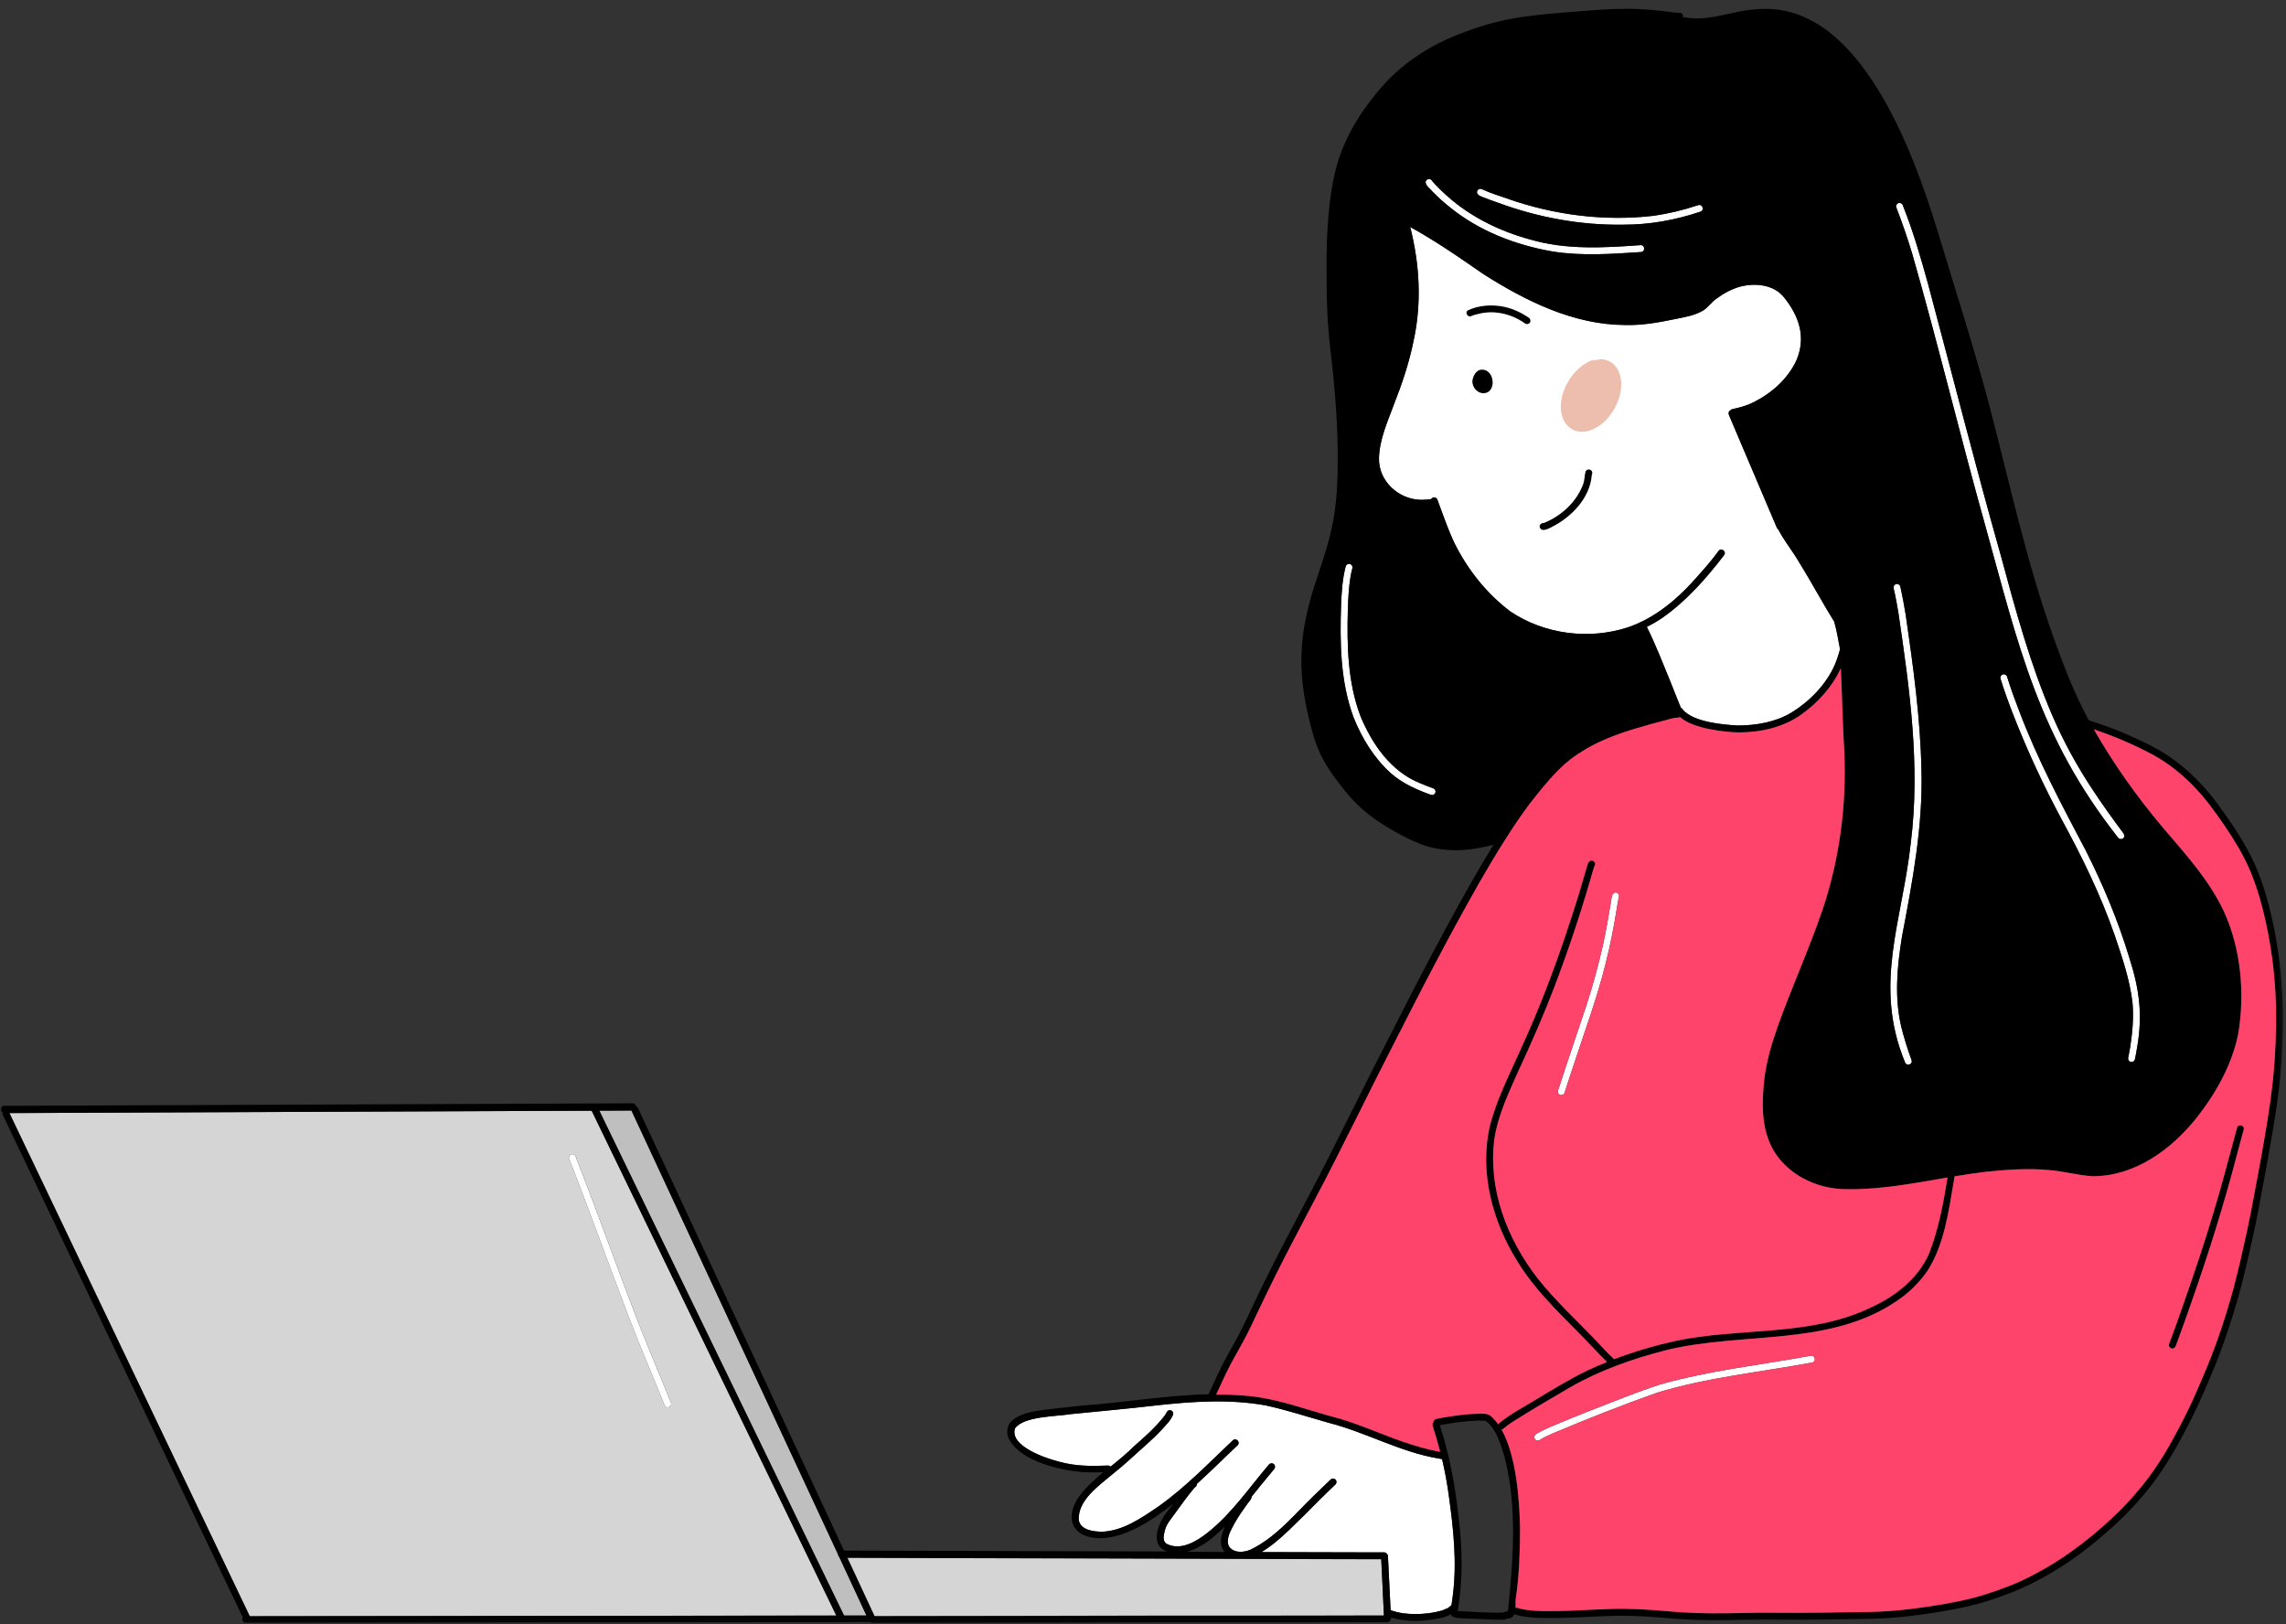 <?xml version="1.0" encoding="UTF-8"?> <svg xmlns="http://www.w3.org/2000/svg" width="425" height="302" viewBox="0 0 425 302" fill="none"><rect x="0" y="0" width="425" height="302" fill="#333333" stroke="none"/><g clip-path="url(#clip0_2180_1618)"><mask id="mask0_2180_1618" style="mask-type:luminance" maskUnits="userSpaceOnUse" x="0" y="0" width="425" height="302"><path d="M424.57 0.001H0V301.889H424.57V0.001Z" fill="white"></path></mask><g mask="url(#mask0_2180_1618)"><path d="M295.826 87.446C296.057 87.651 296.104 87.998 295.95 88.254C295.908 88.584 295.873 88.913 295.835 89.157C295.185 92.887 292.182 95.984 288.97 97.729C288.255 98.084 286.531 99.234 286.236 97.913C286.215 97.438 286.643 97.22 287.062 97.211C290.317 95.894 293.17 93.254 294.363 89.914C294.629 89.118 294.56 88.4 294.783 87.638C294.975 87.245 295.501 87.155 295.826 87.446Z" fill="black"></path><path d="M275.602 68.715C277.994 68.77 278.284 73.245 275.658 73.099C274.383 73.009 273.417 71.563 273.827 70.349C274.041 69.549 274.674 68.621 275.602 68.715ZM275.769 71.824C276.535 71.786 276.248 70.473 275.872 70.109C275.718 70.148 275.551 70.126 275.414 70.049C274.85 70.567 274.905 71.7 275.774 71.824H275.769Z" fill="black"></path><path d="M275.996 69.993C276.655 70.186 276.826 71.17 276.27 71.563C276.086 71.944 275.598 72.145 275.217 71.948C274.653 71.662 274.649 70.93 274.653 70.378C274.644 69.916 274.687 69.309 275.188 69.112C275.714 68.881 276.265 69.484 276 69.993H275.996Z" fill="black"></path><path d="M284.26 59.094C284.551 59.291 284.624 59.697 284.431 59.988C284.234 60.279 283.828 60.352 283.537 60.155C281.056 58.367 277.835 57.593 274.854 58.367C274.422 58.491 273.96 58.56 273.554 58.765C272.938 59.073 272.33 58.243 272.801 57.743C274.862 56.729 277.429 56.562 279.675 57.045C281.326 57.409 282.878 58.127 284.26 59.099V59.094Z" fill="black"></path><path d="M403.674 250.661C403.354 250.55 403.148 250.174 403.277 249.844C404.261 247.248 405.176 244.626 406.091 241.999C407.935 236.717 409.723 231.408 411.335 226.049C412.995 220.676 414.394 215.188 415.87 209.777C415.972 208.9 417.298 209.08 417.144 209.957C416.798 211.287 416.417 212.622 416.066 213.948C416.066 213.935 416.071 213.926 416.075 213.913C416.075 213.901 416.083 213.888 416.088 213.875C413.615 223.409 410.694 232.79 407.422 242.076C406.519 244.66 405.621 247.248 404.658 249.806C404.53 250.263 404.243 250.854 403.674 250.653V250.661Z" fill="black"></path><path d="M288.696 46.767C281.745 45.561 274.914 42.938 269.426 38.43C268.344 37.579 267.326 36.642 266.363 35.658C265.914 35.094 265.131 34.636 265.033 33.883C265.046 33.25 265.991 33.062 266.248 33.639C267.133 34.683 268.134 35.633 269.161 36.539C273.541 40.432 278.922 43.007 284.525 44.538C291.194 46.48 298.175 46.07 305.002 45.573C305.831 45.522 305.934 46.784 305.091 46.857C299.642 47.212 294.12 47.618 288.696 46.763V46.767Z" fill="white"></path><path d="M301.734 41.771C293.825 41.89 285.963 40.432 278.55 37.707C277.591 37.369 276.633 37.044 275.692 36.659C275.145 36.475 274.276 36.077 274.708 35.376C274.901 35.085 275.312 35.008 275.598 35.205C277.057 35.893 278.601 36.351 280.119 36.886C288.833 39.974 298.26 41.193 307.457 40.115C310.267 39.709 313.03 39.042 315.721 38.139C316.504 37.882 316.936 39.08 316.132 39.354C311.499 40.915 306.627 41.792 301.734 41.771Z" fill="white"></path><path d="M393.819 155.774C378.964 136.932 375.293 120.091 369.087 97.694C364.382 80.905 360.322 63.937 355.514 47.177C354.616 44.196 353.611 41.309 352.524 38.477C352.473 38.13 352.691 37.797 353.046 37.737C353.371 37.677 353.714 37.895 353.782 38.225C355.685 42.973 357.093 47.875 358.457 52.794C362.97 69.621 367.239 86.517 371.987 103.285C374.699 113.346 377.441 123.471 381.573 133.052C383.635 137.843 386.145 142.424 389.02 146.77C390.739 149.392 392.587 151.963 394.452 154.478C394.765 154.872 395.235 155.415 394.73 155.86C394.474 156.073 394.033 156.065 393.828 155.783L393.819 155.774Z" fill="white"></path><path d="M354.171 197.501C348.204 183.073 353.675 171.177 355.245 156.689C357.037 142.415 355.035 128.081 352.944 113.961C352.734 112.712 352.507 111.468 352.251 110.231C352.135 109.65 351.746 108.764 352.571 108.576C352.922 108.516 353.247 108.756 353.311 109.098C353.709 110.869 354.034 112.657 354.321 114.453C355.707 123.971 357.024 133.527 357.225 143.13C357.52 153.584 355.557 163.88 353.611 174.103C352.7 179.676 352.157 185.46 353.495 190.995C354.021 193.065 354.655 195.114 355.395 197.116C355.643 197.864 354.466 198.339 354.171 197.505V197.501Z" fill="white"></path><path d="M396.138 197.428C395.795 197.347 395.586 197.001 395.659 196.658C395.804 195.987 395.924 195.311 396.035 194.648C396.454 191.949 396.702 189.16 396.463 186.444C395.958 182.115 394.534 177.974 393.143 173.868C390.56 166.446 387.142 159.427 383.395 152.54C379.947 146.133 376.872 139.507 374.233 132.731C373.399 130.584 372.603 128.403 371.923 126.195C371.82 125.862 372.004 125.494 372.338 125.387C372.667 125.28 373.039 125.468 373.142 125.802C373.801 127.941 374.566 130.045 375.37 132.128C378.775 141.154 383.297 149.649 387.788 158.161C391.005 164.534 393.768 171.147 395.842 177.983C397.729 183.826 398.388 188.677 397.31 194.763C397.194 195.495 397.057 196.226 396.903 196.953C396.831 197.296 396.467 197.514 396.133 197.433L396.138 197.428Z" fill="white"></path><path d="M266.025 147.771C263.347 146.813 260.687 145.632 258.544 143.729C255.438 140.923 253.188 137.231 251.644 133.369C249.176 126.696 249.086 119.446 249.33 112.418C249.429 110.039 249.574 107.64 250.177 105.33C250.267 104.992 250.596 104.77 250.947 104.851C251.276 104.928 251.52 105.283 251.426 105.621C251.268 106.198 251.157 106.776 251.063 107.332C250.746 109.291 250.656 111.284 250.583 113.256C250.404 119.95 250.532 126.858 252.949 133.189C255.113 138.382 258.621 143.455 264.01 145.607C264.823 145.953 265.64 146.278 266.474 146.573C266.804 146.689 266.97 147.074 266.851 147.399C266.727 147.733 266.346 147.891 266.025 147.775V147.771Z" fill="white"></path><path d="M285.265 267.301C285.184 266.869 285.552 266.587 285.894 266.42C286.762 265.928 287.678 265.509 288.597 265.119C291.044 264.08 293.508 263.079 295.98 262.112C295.968 262.117 295.955 262.121 295.942 262.129C295.929 262.138 295.916 262.138 295.903 262.147C300.095 260.525 304.27 258.81 308.552 257.416C317.736 254.789 327.283 253.771 336.655 252.047C337.446 251.928 337.733 253.138 336.877 253.314C327.257 255.106 317.419 256.06 308.039 258.93C301.477 261.253 295.052 263.798 288.67 266.492C287.87 266.847 287.087 267.207 286.352 267.647C286.031 268.011 285.321 267.806 285.27 267.305L285.265 267.301Z" fill="white"></path><path d="M290.043 203.554C289.705 203.425 289.56 203.062 289.667 202.728C291.365 197.441 293.179 192.193 294.928 186.918C296.117 183.257 297.105 179.66 297.957 175.925C298.568 173.239 299.017 170.519 299.467 167.807C299.603 167.259 299.548 166.605 299.899 166.143C300.147 165.895 300.54 165.86 300.805 166.104C301.019 166.297 301.079 166.643 300.934 166.896C300.788 167.537 300.707 168.196 300.591 168.846C300.04 172.251 299.398 175.647 298.543 178.988C296.866 185.815 294.368 192.398 292.203 199.079C291.758 200.444 291.305 201.808 290.864 203.173C290.758 203.507 290.355 203.669 290.039 203.549L290.043 203.554Z" fill="white"></path><path d="M123.568 261.269C121.425 255.965 119.136 250.648 117.075 245.327C113.285 235.438 109.739 225.458 105.876 215.594C105.491 214.902 106.334 214.179 106.911 214.79C107.13 215.141 107.202 215.577 107.378 215.95C111.257 225.831 114.799 235.878 118.619 245.772C118.619 245.764 118.615 245.759 118.606 245.734C119.765 248.685 120.959 251.564 122.165 254.49C123.02 256.564 123.88 258.643 124.723 260.722C125.065 261.483 123.923 262.031 123.564 261.274L123.568 261.269Z" fill="white"></path><path d="M342.015 120.258C342.032 120.459 342.045 120.66 342.057 120.861C341.805 121.811 341.493 122.743 341.108 123.65C339.478 127.32 336.45 130.404 333.049 132.509C330.072 134.271 326.556 134.879 323.13 134.896C320.221 134.746 314.908 134.254 312.894 131.978C312.817 131.786 312.68 131.67 312.517 131.619C311.841 130.015 311.242 128.424 310.571 126.764C309.168 123.381 307.82 119.847 306.174 116.55C307.157 116.066 308.107 115.514 309.022 114.898C313.518 111.754 317.209 107.567 320.537 103.217C321.051 102.537 320.024 101.775 319.524 102.43C318.292 104.149 316.893 105.715 315.486 107.297C312.551 110.642 309.159 113.692 305.126 115.626C305.126 115.626 305.126 115.626 305.121 115.626C305.006 115.647 304.899 115.698 304.809 115.771C304.12 116.092 303.415 116.374 302.687 116.627C295.459 118.996 287.13 117.948 280.791 113.675C276.432 110.386 272.908 105.976 270.452 101.057C269.199 98.443 268.275 95.688 267.261 92.976C267.172 92.574 266.688 92.348 266.316 92.561C266.201 92.63 266.124 92.707 266.076 92.797C265.473 92.882 264.862 92.925 264.254 92.929C260.041 92.895 256.251 89.465 256.371 85.136C256.474 81.684 257.945 78.459 259.121 75.268C260.661 71.354 262.009 67.359 262.83 63.231C264.331 56.31 263.921 49.051 262.167 42.203C266.889 44.803 271.346 47.887 275.778 50.959C283.67 55.985 292.597 60.399 302.14 60.425C305.194 60.51 308.214 59.984 311.191 59.368C313.086 58.975 315.054 58.692 316.73 57.674C317.612 57.054 318.232 56.13 319.122 55.514C320.452 54.539 321.928 53.726 323.523 53.29C326.273 52.575 329.695 52.879 331.612 55.211C334.473 58.739 335.829 62.683 333.956 67.05C332.223 70.738 328.853 73.552 325.166 75.169C324.212 75.541 323.181 75.841 322.12 76.046C321.979 76.076 321.855 76.149 321.761 76.251C321.748 76.251 321.739 76.26 321.727 76.264C321.397 76.418 321.282 76.795 321.419 77.12C321.44 77.171 321.461 77.222 321.483 77.274C322.248 79.062 323.005 80.858 323.767 82.65C324.708 84.866 325.653 87.086 326.594 89.302C327.441 91.295 328.288 93.293 329.139 95.29C329.541 96.231 329.939 97.177 330.341 98.118C330.393 98.233 330.474 98.323 330.577 98.387C331.667 100.518 333.271 102.421 334.461 104.508C336.719 108.131 338.717 111.917 340.984 115.532C341.45 117.076 341.69 118.671 342.01 120.262L342.015 120.258ZM295.95 88.254C296.104 87.997 296.057 87.651 295.826 87.446C295.506 87.155 294.979 87.245 294.783 87.638C294.56 88.399 294.624 89.114 294.363 89.914C293.17 93.254 290.313 95.894 287.062 97.211C286.643 97.215 286.219 97.438 286.236 97.913C286.531 99.234 288.251 98.084 288.97 97.729C292.186 95.983 295.189 92.891 295.835 89.157C295.873 88.913 295.908 88.583 295.95 88.254ZM284.431 59.988C284.624 59.697 284.551 59.291 284.26 59.094C282.878 58.123 281.326 57.405 279.675 57.041C277.429 56.558 274.862 56.729 272.801 57.738C272.33 58.243 272.938 59.069 273.554 58.761C273.956 58.555 274.418 58.487 274.854 58.363C277.835 57.589 281.056 58.363 283.537 60.151C283.824 60.343 284.23 60.271 284.431 59.984V59.988ZM275.658 73.103C278.284 73.244 277.994 68.774 275.602 68.719C274.674 68.629 274.041 69.553 273.827 70.353C273.417 71.568 274.383 73.009 275.658 73.103Z" fill="white"></path><path d="M269.349 278.024C270.213 284.205 270.901 290.45 270.093 296.687C270.02 297.256 269.939 297.833 269.858 298.419C269.614 298.561 269.383 298.817 269.165 298.984C268.711 299.104 268.198 299.45 267.787 299.489C266.239 299.925 264.708 300.062 263.044 300.075C261.547 300.058 260.028 299.899 258.617 299.373C258.587 299.36 258.561 299.352 258.531 299.343C258.471 298.099 258.411 296.854 258.351 295.609C258.3 294.518 258.244 293.432 258.189 292.341C258.159 291.695 258.129 291.054 258.095 290.408C258.078 290.044 258.043 289.676 258.043 289.313C258.043 289.154 257.975 289.013 257.868 288.911C257.761 288.735 257.581 288.611 257.372 288.607C256.781 288.607 256.187 288.607 255.597 288.607C251.67 288.594 247.743 288.585 243.816 288.577C240.711 288.568 237.601 288.56 234.496 288.551C237.58 286.78 240.544 283.504 242.456 281.724C243.423 280.745 244.381 279.761 245.365 278.79C246.319 277.849 247.285 276.921 248.261 275.997C248.513 275.757 248.543 275.351 248.304 275.09C248.073 274.838 247.653 274.808 247.397 275.047C246.52 275.877 245.647 276.715 244.783 277.562C240.895 281.245 237.434 285.69 232.537 288.076C231.215 288.671 229.235 288.795 228.413 287.371C227.9 285.903 228.879 284.445 229.525 283.179C230.24 281.917 231.138 280.629 232.006 279.436C232.246 279.107 232.712 278.657 232.695 278.243C233.221 277.584 233.747 276.925 234.278 276.271C235.146 275.21 236.027 274.153 236.895 273.097C237.118 272.827 237.092 272.421 236.818 272.19C236.553 271.967 236.138 271.993 235.916 272.267C232.254 276.557 229.072 281.284 224.632 284.843C222.549 286.502 219.546 288.389 216.881 287.007C216.009 286.417 216.394 285.279 216.586 284.432C216.885 283.256 217.801 282.293 218.477 281.305C219.674 279.701 220.786 278.059 222.117 276.527C222.399 276.39 222.519 276.129 222.502 275.886C225.368 273.281 227.968 270.667 230.073 268.704C230.693 268.122 229.812 267.207 229.209 267.758C224.709 272.006 220.406 276.506 215.337 280.09C212.172 282.221 208.78 284.633 204.827 284.761C203.245 284.719 200.939 284.483 200.554 282.614C200.349 278.876 204.31 276.202 206.897 274.008C209.011 272.357 210.931 270.487 212.95 268.721C214.007 267.78 215.033 266.809 216 265.774C216.774 264.897 217.707 264.037 218.117 262.925C218.169 262.578 217.963 262.245 217.608 262.176C216.932 262.057 216.838 262.839 216.488 263.233C214.828 265.384 212.753 267.177 210.7 268.995C209.387 270.308 207.933 271.48 206.483 272.652C206.354 272.524 206.175 272.451 205.978 272.459C202.975 272.588 199.925 272.596 196.961 271.758C194.536 271.155 187.653 268.883 188.693 265.56C190.344 263.258 196.285 263.365 199.044 262.903C204.301 262.36 209.571 261.92 214.819 261.295C221.595 260.547 228.486 260.059 235.253 261.269C239.214 262.116 243.076 263.4 246.969 264.499C253.937 266.27 260.31 269.961 267.462 271.15C267.646 271.185 267.869 271.232 268.095 271.257C268.63 273.516 269.062 275.8 269.362 278.097C269.362 278.08 269.353 278.063 269.353 278.05C269.353 278.041 269.353 278.033 269.349 278.02V278.024Z" fill="white"></path><path d="M151.47 292.055C152.809 294.818 154.152 297.585 155.491 300.349C153.151 300.349 150.815 300.357 148.476 300.357C143.578 300.366 138.684 300.37 133.787 300.374C128.816 300.383 123.842 300.387 118.867 300.391C113.974 300.4 109.076 300.404 104.182 300.409C99.263 300.417 94.344 300.421 89.425 300.426C84.484 300.43 79.548 300.434 74.608 300.443C69.663 300.451 64.723 300.451 59.778 300.46C55.316 300.468 50.851 300.46 46.389 300.477C46.385 300.396 46.364 300.314 46.329 300.242C46.231 300.028 46.128 299.818 46.026 299.609C44.683 296.794 43.335 293.975 41.992 291.161C40.367 287.76 38.741 284.355 37.116 280.95C35.447 277.46 33.779 273.969 32.111 270.475C30.426 266.946 28.74 263.417 27.055 259.884C25.361 256.333 23.663 252.787 21.969 249.237C20.228 245.593 18.487 241.948 16.746 238.304C15.044 234.736 13.341 231.173 11.639 227.61C9.945 224.068 8.256 220.527 6.562 216.985C4.962 213.631 3.362 210.278 1.758 206.928C1.839 206.928 1.925 206.928 2.006 206.928C6.797 206.907 11.583 206.894 16.374 206.869C21.169 206.847 25.964 206.826 30.759 206.809C35.734 206.792 40.713 206.766 45.688 206.749C50.628 206.732 55.565 206.71 60.505 206.689C65.522 206.668 70.544 206.646 75.562 206.629C80.502 206.608 85.443 206.586 90.383 206.569C95.251 206.552 100.119 206.531 104.987 206.509C106.659 206.501 108.331 206.496 110.008 206.492C110.013 206.509 110.021 206.531 110.03 206.548C110.034 206.556 110.042 206.569 110.047 206.582C110.055 206.603 110.064 206.621 110.077 206.642C110.077 206.65 110.085 206.655 110.09 206.663C111.783 210.154 113.473 213.644 115.163 217.135C116.908 220.732 118.653 224.329 120.394 227.927C122.156 231.563 123.919 235.203 125.685 238.839C127.405 242.38 129.12 245.926 130.835 249.468C132.598 253.1 134.356 256.731 136.118 260.363C137.868 263.96 139.613 267.562 141.354 271.163C143.082 274.731 144.806 278.294 146.538 281.857C148.185 285.258 149.832 288.654 151.478 292.055H151.47ZM123.568 261.27C123.931 262.027 125.069 261.484 124.727 260.718C123.884 258.635 123.025 256.56 122.169 254.486C120.967 251.573 119.782 248.707 118.623 245.768C118.623 245.768 118.623 245.759 118.619 245.755C118.619 245.747 118.61 245.738 118.61 245.73C114.795 235.849 111.257 225.818 107.386 215.95C107.207 215.578 107.134 215.141 106.92 214.791C106.342 214.179 105.5 214.902 105.885 215.595C109.747 225.454 113.293 235.438 117.083 245.327C119.145 250.644 121.433 255.961 123.576 261.27H123.568Z" fill="#D5D5D5"></path><path d="M257.094 296.238C257.162 297.594 257.226 298.954 257.291 300.31H256.841C256.786 300.31 256.726 300.31 256.67 300.31C256.379 300.31 256.037 300.31 255.695 300.31C255.336 300.31 254.887 300.31 254.442 300.31C250.502 300.319 246.567 300.327 242.632 300.336H242.602C242.563 300.336 242.52 300.336 242.478 300.332C242.396 300.332 242.315 300.332 242.238 300.336H241.994C241.776 300.336 241.562 300.336 241.344 300.336C240.933 300.336 240.519 300.336 240.104 300.336C238.311 300.336 236.523 300.34 234.731 300.344C234.654 300.344 234.496 300.344 234.333 300.344H233.752C233.649 300.344 233.456 300.344 233.264 300.344H232.866C232.682 300.344 232.503 300.344 232.323 300.344C232.045 300.344 231.677 300.344 231.313 300.344C231.189 300.344 230.984 300.344 230.77 300.344C230.312 300.344 229.769 300.344 229.226 300.344H228.807C228.584 300.344 228.362 300.344 228.139 300.344C227.951 300.344 227.733 300.344 227.515 300.344C227.156 300.344 226.707 300.344 226.262 300.344C226.073 300.344 225.855 300.344 225.637 300.344C225.432 300.344 225.209 300.344 224.987 300.344C224.294 300.344 223.511 300.344 222.728 300.349H222.053C221.813 300.349 221.556 300.349 221.3 300.349C220.855 300.349 220.32 300.349 219.79 300.349C219.52 300.349 219.247 300.349 218.977 300.349C218.866 300.349 218.75 300.344 218.639 300.349C218.631 300.349 218.622 300.349 218.614 300.349H218.177C217.831 300.349 217.484 300.349 217.138 300.349C216.967 300.349 216.71 300.349 216.449 300.349C216.21 300.349 215.953 300.349 215.696 300.349C215.209 300.349 214.627 300.349 214.049 300.349C209.939 300.357 205.832 300.366 201.722 300.374C199.707 300.379 197.692 300.383 195.678 300.387C195.134 300.387 194.587 300.387 194.044 300.387C193.77 300.387 193.496 300.387 193.222 300.387C193.184 300.387 193.145 300.387 193.111 300.387C193.038 300.387 192.966 300.387 192.893 300.392C192.88 300.392 192.872 300.392 192.859 300.392H192.423C191.76 300.392 191.096 300.392 190.433 300.396H190.006C189.616 300.396 189.227 300.396 188.842 300.396C188.633 300.396 188.338 300.396 188.042 300.396C185.437 300.396 182.747 300.404 180.056 300.413C179.889 300.413 179.633 300.413 179.38 300.413C178.739 300.413 178.007 300.413 177.276 300.417H176.664C176.249 300.417 175.745 300.417 175.244 300.417C173.657 300.417 171.98 300.421 170.308 300.426C170.192 300.426 169.987 300.426 169.782 300.426C169.354 300.426 168.836 300.426 168.319 300.426H168.289C168.289 300.426 168.272 300.426 168.263 300.426H167.784C166.527 300.426 165.179 300.43 163.836 300.434H163.652C163.314 300.434 162.972 300.434 162.63 300.434C162.608 300.413 162.587 300.396 162.566 300.383C161.385 297.855 160.213 295.327 159.037 292.799C158.532 291.717 158.032 290.639 157.527 289.557C158.417 289.557 159.336 289.557 160.256 289.561C164.379 289.574 168.503 289.582 172.622 289.595C176.955 289.608 181.288 289.621 185.621 289.629C189.818 289.638 194.014 289.651 198.21 289.664C202.436 289.676 206.658 289.685 210.88 289.698C215.089 289.711 219.298 289.719 223.507 289.732C227.716 289.745 231.925 289.753 236.138 289.766C240.279 289.775 244.42 289.788 248.564 289.8C251.306 289.809 254.052 289.818 256.794 289.822C256.901 291.939 257 294.052 257.102 296.17L257.094 296.238Z" fill="#D5D5D5"></path><path d="M161.099 300.349C159.704 300.349 158.305 300.349 156.911 300.349C156.902 300.327 156.894 300.31 156.885 300.293C156.834 300.186 156.787 300.079 156.731 299.977C156.731 299.968 156.723 299.964 156.723 299.959C155.332 297.081 153.934 294.202 152.535 291.323C150.892 287.935 149.254 284.548 147.612 281.164C145.896 277.627 144.185 274.089 142.47 270.556C140.712 266.933 138.958 263.306 137.2 259.683C135.451 256.077 133.701 252.467 131.952 248.861C130.215 245.276 128.478 241.692 126.738 238.107C124.975 234.476 123.217 230.84 121.455 227.208C119.727 223.649 118.003 220.086 116.275 216.523C114.654 213.178 113.037 209.829 111.411 206.488C113.413 206.479 115.415 206.471 117.417 206.458C117.425 206.522 117.443 206.582 117.472 206.642C117.485 206.672 117.502 206.702 117.515 206.732C118.26 208.353 119.021 209.966 119.774 211.582C120.591 213.332 121.403 215.081 122.216 216.831C123.906 220.458 125.591 224.09 127.285 227.717C128.983 231.37 130.686 235.019 132.384 238.672C134.065 242.282 135.742 245.892 137.423 249.498C139.142 253.194 140.862 256.894 142.586 260.585C144.271 264.2 145.948 267.814 147.633 271.433C149.323 275.06 151.008 278.688 152.698 282.319C153.733 284.543 154.768 286.763 155.803 288.988C155.803 288.996 155.803 289.009 155.803 289.018C155.812 289.185 155.893 289.347 156.021 289.458C156.56 290.613 157.099 291.768 157.634 292.927C158.784 295.4 159.935 297.872 161.086 300.344L161.099 300.349Z" fill="#BFBFBF"></path><path d="M424.442 188.009C424.463 189.951 424.433 191.893 424.352 193.835C424.266 195.811 424.129 197.783 423.963 199.755C423.804 201.65 423.561 203.545 423.291 205.427C423.017 207.335 422.709 209.238 422.384 211.142C422.051 213.084 421.713 215.021 421.358 216.959C421.028 218.747 420.678 220.527 420.352 222.314C420.006 224.222 419.651 226.13 419.249 228.029C418.86 229.856 418.453 231.682 418.03 233.5C417.606 235.322 417.187 237.145 416.712 238.954C416.22 240.827 415.694 242.688 415.117 244.536C414.526 246.422 413.893 248.296 413.23 250.161C412.593 251.957 411.883 253.728 411.143 255.486C410.42 257.214 409.684 258.938 408.906 260.641C408.089 262.424 407.216 264.182 406.305 265.919C405.42 267.613 404.5 269.29 403.508 270.924C403.011 271.741 402.494 272.545 401.968 273.336C401.437 274.136 400.868 274.91 400.3 275.685C399.153 277.233 397.883 278.692 396.578 280.112C395.359 281.442 394.059 282.7 392.72 283.91C389.871 286.485 386.86 288.902 383.639 290.998C382.103 291.995 380.52 292.931 378.904 293.783C377.355 294.6 375.772 295.353 374.138 295.99C372.932 296.46 371.722 296.914 370.494 297.324C369.54 297.645 368.578 297.932 367.607 298.197C367.568 298.214 367.53 298.227 367.487 298.231C367.478 298.231 367.47 298.231 367.457 298.236C367.312 298.274 367.17 298.313 367.034 298.347C365.374 298.783 363.684 299.104 361.995 299.412C360.271 299.728 358.539 300.002 356.802 300.225C354.963 300.464 353.123 300.674 351.275 300.802C349.376 300.939 347.477 300.977 345.578 300.995C342.023 301.033 338.473 301.131 334.918 301.136C333.759 301.136 332.6 301.127 331.445 301.119C329.032 301.101 326.616 301.084 324.203 301.144C322.612 301.183 321.021 301.221 319.43 301.221C319.186 301.221 318.938 301.221 318.69 301.221C316.837 301.208 314.985 301.166 313.133 301.067C311.456 300.977 309.788 300.815 308.116 300.674C306.383 300.528 304.647 300.443 302.91 300.396C302.572 300.387 302.238 300.383 301.982 300.379C298.555 300.361 295.142 300.648 291.724 300.746C290.159 300.793 288.589 300.832 287.019 300.815C286.168 300.806 285.317 300.768 284.47 300.674C284.038 300.627 283.61 300.571 283.178 300.507C282.699 300.43 282.22 300.336 281.766 300.16C281.694 300.13 281.625 300.092 281.57 300.045C281.42 300.404 281.159 300.699 280.697 300.883C280.569 300.926 280.432 300.93 280.308 300.892C280.252 300.909 280.192 300.926 280.137 300.939C279.623 301.307 278.421 301.046 277.874 301.119C275.983 301.046 274.092 300.935 272.202 300.888C271.496 300.828 270.718 300.896 270.08 300.545C269.905 300.438 269.798 300.293 269.738 300.122C269.682 300.152 269.623 300.173 269.563 300.19C268.125 301.119 263.839 301.384 263.039 301.35C261.538 301.371 260.041 301.127 258.599 300.742V300.755C258.599 300.789 258.599 300.823 258.604 300.862C258.621 301.213 258.356 301.521 258.001 301.542C257.936 301.572 257.868 301.585 257.795 301.589C257.761 301.589 257.723 301.589 257.718 301.589H257.149C257.06 301.589 256.965 301.589 256.884 301.589H256.777C256.439 301.589 256.101 301.589 255.849 301.589C251.909 301.598 247.97 301.606 244.03 301.61C243.654 301.61 243.273 301.61 242.893 301.61C242.786 301.61 242.674 301.619 242.567 301.61C242.482 301.61 242.401 301.61 242.315 301.61C240.544 301.61 238.769 301.619 236.998 301.619C236.545 301.619 236.091 301.619 235.638 301.619C235.428 301.619 235.214 301.619 235.005 301.619C234.928 301.619 234.847 301.623 234.77 301.619H234.735C234.594 301.619 234.449 301.619 234.393 301.619H233.863C233.679 301.619 233.495 301.619 233.397 301.619C233.204 301.619 233.016 301.619 232.909 301.619H232.43C232.062 301.619 231.698 301.619 231.416 301.619C231.206 301.619 230.997 301.619 230.873 301.619C230.33 301.619 229.782 301.619 229.324 301.619H228.815C228.593 301.619 228.37 301.619 228.234 301.619H228.204C227.985 301.619 227.767 301.619 227.635 301.619C227.181 301.619 226.728 301.619 226.326 301.619C226.108 301.619 225.89 301.619 225.757 301.619H225.684C225.462 301.619 225.239 301.619 225.107 301.619C224.324 301.619 223.541 301.619 222.844 301.623C222.604 301.623 222.365 301.623 222.168 301.623H222.1C221.843 301.623 221.586 301.623 221.385 301.623C220.483 301.623 219.576 301.628 218.759 301.628H218.421C218.335 301.628 218.254 301.632 218.169 301.628C217.835 301.628 217.501 301.628 217.253 301.628C217.069 301.628 216.89 301.628 216.71 301.628C216.65 301.628 216.595 301.628 216.535 301.628H216.496C216.24 301.628 215.983 301.628 215.816 301.628C211.748 301.636 207.676 301.645 203.608 301.653C200.049 301.662 196.486 301.67 193.013 301.675H192.478C192.478 301.675 192.435 301.675 192.418 301.675H191.772C191.349 301.675 190.925 301.675 190.592 301.675H190.074C189.681 301.675 189.283 301.675 188.975 301.675C188.68 301.675 188.385 301.675 188.175 301.675C185.48 301.683 182.785 301.687 180.176 301.692C179.919 301.692 179.667 301.692 179.5 301.692C178.76 301.692 178.025 301.692 177.374 301.696C177.148 301.696 176.925 301.696 176.758 301.696C176.258 301.696 175.757 301.696 175.343 301.696C173.674 301.7 172.006 301.705 170.423 301.705C170.214 301.705 170.004 301.705 169.88 301.705C169.499 301.705 169.115 301.705 168.734 301.705C168.618 301.705 168.503 301.705 168.387 301.705C168.345 301.705 168.302 301.705 168.263 301.705H167.883C166.539 301.705 165.201 301.709 163.943 301.713H163.674C163.25 301.713 162.827 301.713 162.399 301.713H162.245C162.074 301.713 161.916 301.675 161.783 301.559H161.59C157.035 301.559 152.475 301.568 147.92 301.576C143.039 301.585 138.158 301.589 133.278 301.593C128.282 301.598 123.281 301.602 118.285 301.61C113.366 301.619 108.447 301.623 103.528 301.628C98.57 301.632 93.617 301.64 88.664 301.645C83.766 301.649 78.864 301.658 73.966 301.662C69.047 301.666 64.124 301.675 59.205 301.679C54.683 301.683 50.166 301.696 45.645 301.696H45.636C45.286 301.696 45.016 301.345 45.038 301.012C45.046 300.9 45.085 300.789 45.145 300.699C44.032 298.368 42.916 296.037 41.804 293.706C40.191 290.326 38.574 286.952 36.962 283.572C35.306 280.108 33.655 276.643 31.996 273.182C30.314 269.658 28.629 266.137 26.948 262.613C25.237 259.028 23.526 255.448 21.815 251.863C20.1 248.27 18.385 244.677 16.665 241.084C14.945 237.491 13.23 233.898 11.515 230.301C9.825 226.763 8.136 223.226 6.442 219.684C4.765 216.176 3.088 212.665 1.416 209.157C1.121 208.541 0.83 207.925 0.535 207.309C0.458 207.147 0.449 206.971 0.505 206.813C0.445 206.787 0.389 206.753 0.338 206.706C0.21 206.595 0.133 206.432 0.12 206.265C0.098 205.932 0.368 205.585 0.719 205.585C4.744 205.585 8.765 205.551 12.79 205.538C17.606 205.517 22.418 205.5 27.235 205.478C32.107 205.457 36.979 205.44 41.851 205.418C46.821 205.397 51.796 205.38 56.767 205.359C61.78 205.337 66.797 205.32 71.81 205.299C76.815 205.277 81.824 205.26 86.829 205.239C91.718 205.217 96.611 205.2 101.5 205.179C106.116 205.162 110.727 205.145 115.342 205.123C115.945 205.123 116.549 205.123 117.147 205.115H117.169C117.306 205.115 117.443 205.115 117.579 205.115C117.922 205.115 118.225 205.341 118.26 205.692C118.409 205.744 118.542 205.846 118.61 205.996C118.623 206.026 118.64 206.056 118.653 206.086C118.674 206.137 118.7 206.184 118.726 206.24C118.734 206.253 118.739 206.265 118.743 206.278C119.504 207.934 120.283 209.58 121.048 211.232C121.887 213.032 122.73 214.837 123.568 216.643C125.266 220.287 126.964 223.936 128.662 227.58C130.348 231.199 132.033 234.818 133.718 238.436C135.399 242.051 137.085 245.665 138.766 249.28C140.49 252.984 142.213 256.684 143.937 260.384C145.627 264.02 147.321 267.652 149.01 271.287C150.696 274.906 152.381 278.529 154.066 282.148C155.016 284.188 155.966 286.229 156.915 288.273C160.598 288.273 164.285 288.295 167.968 288.303C172.246 288.316 176.527 288.325 180.809 288.337C185.005 288.35 189.202 288.359 193.398 288.372C197.645 288.384 201.893 288.397 206.14 288.406C209.768 288.414 213.391 288.427 217.018 288.436C213.592 287.341 215.256 282.961 217.394 280.544C217.63 280.223 217.861 279.907 218.096 279.586C213.669 283.098 208.938 285.899 204.609 285.972C199.391 286.01 197.714 282.208 200.712 278.093C201.978 276.429 203.514 275.034 205.114 273.7C203.805 273.743 202.496 273.751 201.187 273.678C196.91 273.311 190.074 271.694 187.734 267.81C186.922 266.535 187.14 264.807 188.397 263.909C190.476 262.365 193.214 262.262 195.695 261.915C197.466 261.71 199.232 261.518 201.003 261.334C208.891 260.761 216.774 259.387 224.679 259.212C224.842 258.861 225.013 258.511 225.179 258.156C225.611 257.232 226.026 256.303 226.463 255.379C226.963 254.306 227.498 253.254 228.067 252.21C228.708 251.038 229.371 249.874 230.013 248.702C230.629 247.577 231.189 246.422 231.741 245.263C232.323 244.04 232.896 242.816 233.478 241.593C234.611 239.202 235.792 236.837 236.981 234.475C238.187 232.08 239.449 229.715 240.694 227.336C241.922 224.988 243.149 222.64 244.381 220.296C245.647 217.892 246.866 215.466 248.085 213.041C249.326 210.573 250.575 208.105 251.798 205.632C254.249 200.692 256.747 195.777 259.271 190.875C260.477 188.531 261.662 186.17 262.868 183.826C264.147 181.345 265.452 178.877 266.757 176.409C267.856 174.325 268.977 172.255 270.11 170.189C271.261 168.093 272.411 165.997 273.562 163.995C274.897 161.66 276.253 159.337 277.664 157.044C275.889 157.523 274.063 157.857 272.232 158.007C271.697 158.05 271.158 158.071 270.623 158.071C269.682 158.071 268.746 158.003 267.817 157.874C266.513 157.695 265.247 157.352 264.019 156.882C262.637 156.356 261.303 155.684 260.007 154.974C259.686 154.799 259.369 154.623 259.053 154.444C258.886 154.35 258.719 154.251 258.557 154.157C258.527 154.14 258.497 154.119 258.467 154.106C258.45 154.097 258.437 154.089 258.42 154.08C258.411 154.076 258.407 154.072 258.398 154.067C258.296 154.003 258.176 153.948 258.073 153.875C258.005 153.836 257.936 153.794 257.872 153.751C257.192 153.34 256.529 152.912 255.87 152.459C255.259 152.04 254.664 151.586 254.091 151.112C253.496 150.62 252.902 150.119 252.35 149.576C251.259 148.511 250.284 147.339 249.343 146.137C248.428 144.969 247.538 143.78 246.755 142.518C246.315 141.808 245.908 141.081 245.545 140.328C245.194 139.597 244.894 138.844 244.621 138.082C244.099 136.637 243.718 135.148 243.359 133.655C242.619 130.558 242.088 127.384 241.956 124.202C241.926 123.462 241.93 122.713 241.956 121.969C241.981 121.203 242.02 120.438 242.08 119.676C242.212 118.072 242.456 116.485 242.781 114.911C243.012 113.795 243.273 112.683 243.573 111.583C243.885 110.437 244.24 109.299 244.608 108.17C244.976 107.032 245.365 105.903 245.737 104.769C246.118 103.623 246.468 102.464 246.781 101.386C247.059 100.389 247.315 99.388 247.546 98.383C247.777 97.386 247.944 96.373 248.094 95.44C248.274 94.17 248.41 92.895 248.509 91.612C248.599 90.423 248.641 89.229 248.676 88.036C248.736 84.832 248.693 81.628 248.53 78.429C248.363 75.131 248.081 71.837 247.735 68.552C247.73 68.526 247.726 68.501 247.726 68.475C247.709 68.321 247.692 68.171 247.675 68.017C247.666 67.923 247.649 67.825 247.645 67.731C247.615 67.572 247.606 67.406 247.593 67.251C247.546 66.854 247.504 66.452 247.457 66.054C247.367 65.254 247.277 64.45 247.191 63.65C247.025 62.046 246.892 60.442 246.802 58.838C246.717 57.289 246.682 55.736 246.657 54.184C246.631 52.601 246.627 51.019 246.627 49.436C246.627 47.806 246.64 46.176 246.704 44.547C246.832 41.313 247.089 38.079 247.623 34.884C247.884 33.335 248.222 31.791 248.667 30.285C249.121 28.75 249.719 27.274 250.395 25.824C251.084 24.344 251.909 22.924 252.791 21.547C253.655 20.195 254.626 18.912 255.622 17.658C256.097 17.064 256.593 16.495 257.098 15.93C257.594 15.379 258.099 14.839 258.634 14.322C259.831 13.163 261.089 12.072 262.445 11.101C263.818 10.121 265.242 9.215 266.731 8.419C268.22 7.628 269.751 6.939 271.325 6.323C272.822 5.737 274.345 5.19 275.889 4.732C276.723 4.484 277.557 4.253 278.4 4.043C279.217 3.838 280.042 3.675 280.864 3.517C282.485 3.205 284.123 2.995 285.757 2.798C287.336 2.61 288.918 2.473 290.501 2.349C292.028 2.229 293.555 2.105 295.082 1.981C296.673 1.853 298.269 1.738 299.864 1.686C301.473 1.639 303.081 1.618 304.689 1.686C305.425 1.716 306.161 1.772 306.896 1.836C307.705 1.904 308.513 1.977 309.318 2.075C310.229 2.187 311.144 2.349 312.068 2.383C312.397 2.272 312.761 2.482 312.864 2.803C312.902 2.927 312.902 3.046 312.872 3.158C313.086 3.222 313.3 3.273 313.492 3.269C314.057 3.346 314.622 3.393 315.199 3.419C319.134 3.508 322.783 1.892 326.688 1.716C345.578 0.048 355.643 28.108 360.16 42.742C363.449 53.653 366.969 64.497 369.882 75.511C373.651 89.931 376.765 104.53 381.808 118.581C383.656 123.8 385.701 129.018 388.323 133.903C389.225 134.186 390.123 134.485 391.013 134.797C392.733 135.405 394.431 136.085 396.095 136.829C397.002 137.235 397.904 137.655 398.798 138.087C399.56 138.459 400.321 138.844 401.057 139.263C401.467 139.498 401.874 139.738 402.28 139.986C402.674 140.221 403.054 140.486 403.435 140.743C404.222 141.278 404.979 141.864 405.719 142.467C407.156 143.634 408.474 144.943 409.723 146.308C410.912 147.613 411.986 149.033 413.012 150.466C414.12 152.01 415.215 153.571 416.216 155.188C416.721 156.005 417.217 156.822 417.679 157.665C418.141 158.507 418.577 159.359 418.988 160.231C419.185 160.642 419.36 161.065 419.54 161.484C419.711 161.891 419.882 162.301 420.036 162.716C420.361 163.598 420.682 164.479 420.96 165.373C421.242 166.288 421.516 167.203 421.755 168.132C422.012 169.128 422.252 170.125 422.478 171.126C422.902 172.999 423.223 174.899 423.513 176.794C423.659 177.743 423.77 178.697 423.886 179.651C423.993 180.549 424.082 181.452 424.147 182.35C424.288 184.215 424.403 186.076 424.425 187.945L424.442 188.009ZM423.163 190.533C423.171 188.569 423.15 186.606 423.03 184.647C422.97 183.638 422.893 182.632 422.803 181.627C422.709 180.588 422.59 179.553 422.466 178.526C422.239 176.871 421.991 175.219 421.67 173.577C421.503 172.726 421.332 171.874 421.139 171.023C420.943 170.159 420.733 169.295 420.511 168.435C420.237 167.426 419.955 166.416 419.625 165.42C419.292 164.402 418.924 163.405 418.534 162.408C418.201 161.617 417.863 160.826 417.478 160.06C417.072 159.252 416.644 158.456 416.199 157.669C414.522 154.803 412.632 152.065 410.621 149.426C410.146 148.823 409.667 148.22 409.154 147.638C408.602 147.009 408.033 146.402 407.464 145.82C406.925 145.29 406.378 144.768 405.809 144.268C405.223 143.75 404.616 143.258 404 142.779C403.418 142.343 402.836 141.911 402.224 141.517C401.613 141.128 400.997 140.756 400.368 140.392C398.298 139.267 396.159 138.283 394.063 137.398C392.609 136.803 391.146 136.243 389.661 135.738C389.525 135.691 389.392 135.648 389.255 135.601C392.891 141.958 397.134 147.95 401.814 153.537C406.053 158.546 410.613 163.426 413.423 169.432C416.627 176.383 417.367 184.797 416.088 192.299C414.899 198.04 411.934 203.297 408.324 207.865C403.61 213.768 396.839 218.674 389.041 218.683C386.227 218.512 383.502 217.699 380.7 217.515C376.949 217.186 373.099 217.455 369.425 217.823C367.401 218.058 365.382 218.366 363.368 218.7C363.321 218.995 363.269 219.29 363.222 219.581C362.256 225.18 361.503 231.113 358.474 236.032C357.2 237.97 355.566 239.668 353.726 241.08C340.945 250.67 324.101 247.389 309.446 251.089C303.385 252.672 297.4 254.772 291.96 257.886C288.336 260.021 284.684 262.116 281.142 264.379C280.556 264.773 280 265.158 279.474 265.615C279.375 265.701 279.255 265.752 279.131 265.761C281.963 270.766 282.464 279.115 282.583 284.06C282.575 288.333 282.425 292.705 281.83 296.931C281.689 297.543 281.771 298.27 281.753 298.946C281.89 298.894 282.04 298.886 282.181 298.941C282.31 298.993 282.438 299.035 282.57 299.074C282.964 299.177 283.37 299.241 283.764 299.296C284.893 299.455 286.027 299.523 287.1 299.536C290.424 299.566 293.739 299.378 297.058 299.224C298.731 299.142 300.408 299.087 302.084 299.104C303.872 299.125 305.665 299.211 307.448 299.339C309.138 299.463 310.823 299.643 312.513 299.75C314.399 299.87 316.29 299.921 318.095 299.942C319.951 299.959 321.804 299.934 323.656 299.882C325.491 299.835 327.321 299.822 329.152 299.835C332.668 299.865 336.184 299.865 339.7 299.805C340.962 299.784 342.22 299.758 343.482 299.737C344.808 299.716 346.13 299.711 347.456 299.69C348.824 299.664 350.185 299.596 351.549 299.497C352.871 299.403 354.184 299.254 355.497 299.1C359.24 298.633 362.974 298.022 366.589 297.14C366.61 297.136 366.636 297.128 366.657 297.123C366.713 297.106 366.773 297.093 366.828 297.076C366.965 297.042 367.111 296.987 367.256 296.965C367.47 296.91 367.679 296.85 367.889 296.79C370.101 296.144 372.269 295.37 374.365 294.518C374.382 294.51 374.395 294.506 374.412 294.501L374.429 294.493C375.4 294.082 376.363 293.65 377.3 293.171C378.352 292.636 379.383 292.063 380.384 291.49C380.392 291.49 380.401 291.481 380.405 291.477L380.422 291.469C381.509 290.827 382.587 290.164 383.635 289.458C384.759 288.701 385.85 287.901 386.864 287.135C388.147 286.143 389.418 285.125 390.632 284.051C391.253 283.504 391.869 282.952 392.472 282.392C393.058 281.848 393.631 281.292 394.191 280.741C395.085 279.834 395.954 278.906 396.796 277.952C397.648 276.994 398.447 275.988 399.23 274.97C399.59 274.483 399.949 273.995 400.3 273.503C400.65 273.011 400.98 272.502 401.313 271.997C401.985 270.984 402.609 269.936 403.183 268.96C404.517 266.612 405.77 264.217 406.951 261.787C407.529 260.594 408.067 259.383 408.594 258.168C409.115 256.966 409.633 255.76 410.138 254.554C410.643 253.331 411.126 252.107 411.592 250.871C412.058 249.635 412.49 248.381 412.914 247.132C413.748 244.66 414.505 242.166 415.19 239.664C415.19 239.655 415.194 239.647 415.198 239.638L415.207 239.6C416.148 236.024 416.973 232.414 417.756 228.799C418.175 226.874 418.552 224.941 418.907 223.003C419.245 221.181 419.582 219.359 419.929 217.541C420.327 215.432 420.695 213.323 421.054 211.21C421.426 209.05 421.773 206.89 422.08 204.725C422.08 204.725 422.08 204.721 422.08 204.717L422.089 204.67C422.243 203.506 422.389 202.339 422.517 201.171C422.645 200.003 422.744 198.831 422.829 197.659C423.004 195.302 423.099 192.941 423.146 190.584V190.541L423.163 190.533ZM397.318 194.759C398.396 188.672 397.737 183.821 395.851 177.978C393.781 171.147 391.013 164.53 387.796 158.157C383.305 149.649 378.784 141.149 375.375 132.124C374.571 130.041 373.805 127.936 373.146 125.797C373.043 125.464 372.671 125.276 372.342 125.382C372.004 125.489 371.824 125.857 371.927 126.191C372.607 128.398 373.403 130.58 374.237 132.727C376.876 139.507 379.952 146.128 383.399 152.536C387.142 159.423 390.564 166.442 393.148 173.863C394.538 177.974 395.962 182.11 396.467 186.439C396.706 189.16 396.458 191.949 396.039 194.643C395.928 195.306 395.804 195.982 395.663 196.654C395.59 196.996 395.8 197.343 396.142 197.424C396.475 197.501 396.839 197.287 396.912 196.945C397.066 196.218 397.203 195.49 397.318 194.755V194.759ZM394.722 155.851C395.226 155.406 394.756 154.867 394.444 154.469C392.579 151.954 390.731 149.383 389.011 146.761C386.133 142.415 383.626 137.834 381.564 133.043C377.432 123.462 374.695 113.337 371.978 103.276C367.226 86.513 362.957 69.613 358.449 52.785C357.084 47.866 355.677 42.964 353.773 38.216C353.705 37.891 353.363 37.673 353.038 37.728C352.687 37.788 352.464 38.126 352.516 38.468C353.602 41.3 354.608 44.192 355.506 47.169C360.314 63.928 364.373 80.897 369.078 97.686C375.285 120.083 378.955 136.923 393.811 155.765C394.02 156.048 394.461 156.056 394.713 155.842L394.722 155.851ZM358.645 233.055C360.416 228.504 361.31 223.726 362.076 218.918C356.109 219.941 350.15 221.095 344.085 221.095C343.636 221.095 343.191 221.091 342.742 221.078C337.583 220.924 332.3 218.332 329.683 213.772C327.42 209.807 327.54 205.025 328.027 200.623C328.451 197.236 329.413 193.942 330.559 190.73C333.152 183.513 336.326 176.516 338.815 169.261C342.015 159.752 343.349 149.726 342.896 139.721C342.575 134.558 342.502 129.386 342.254 124.215C340.671 127.701 337.994 130.648 334.867 132.868C331.582 135.204 327.493 136.128 323.506 136.17H323.395C320.897 136.17 314.617 135.46 312.389 133.326C312.269 133.381 312.136 133.403 312 133.411C311.798 133.428 311.593 133.446 311.392 133.471C311.016 133.531 310.644 133.634 310.276 133.732C310.259 133.736 310.241 133.741 310.224 133.749C310.216 133.749 310.207 133.754 310.194 133.758C310.015 133.805 309.835 133.852 309.668 133.895C307.842 134.369 306.02 134.874 304.214 135.413C303.35 135.674 302.491 135.939 301.639 136.23C300.763 136.53 299.899 136.859 299.034 137.205C298.299 137.509 297.576 137.834 296.857 138.181C296.164 138.519 295.488 138.891 294.894 139.229C293.876 139.832 292.892 140.482 291.951 141.196C291.566 141.5 291.194 141.812 290.83 142.137C290.497 142.433 290.18 142.745 289.859 143.057C289.701 143.215 289.547 143.374 289.432 143.489C288.546 144.392 287.708 145.345 286.899 146.316C286.027 147.369 285.175 148.438 284.341 149.525C283.537 150.598 282.754 151.689 282.006 152.801C281.236 153.943 280.487 155.102 279.747 156.266C278.259 158.597 276.851 160.975 275.466 163.371C275.414 163.469 275.354 163.563 275.299 163.662C275.093 164.021 274.892 164.38 274.696 164.718C272.022 169.432 269.439 174.193 266.911 178.988C265.61 181.465 264.31 183.941 263.039 186.431C261.837 188.792 260.636 191.149 259.425 193.501C258.206 195.871 257.008 198.245 255.806 200.623C254.514 203.173 253.248 205.731 251.978 208.289C250.742 210.774 249.484 213.251 248.235 215.727C247.029 218.118 245.793 220.492 244.539 222.862C243.299 225.206 242.088 227.563 240.852 229.903C239.595 232.285 238.363 234.676 237.165 237.089C235.976 239.476 234.817 241.875 233.679 244.284C233.123 245.464 232.562 246.645 231.981 247.817C231.39 249.002 230.736 250.152 230.09 251.307C229.568 252.24 229.046 253.177 228.554 254.122C228.08 255.029 227.652 255.961 227.224 256.889C226.856 257.685 226.484 258.476 226.116 259.272C228.199 259.263 230.283 259.349 232.37 259.563C237.529 260.08 242.426 261.928 247.401 263.289C252.016 264.456 256.315 266.462 260.768 268.024C263.057 268.794 265.375 269.521 267.766 269.91C267.355 268.297 266.889 266.702 266.376 265.124C266.29 264.867 266.35 264.649 266.483 264.499C266.479 264.422 266.491 264.341 266.521 264.259C266.645 263.9 267.013 263.793 267.355 263.733C267.954 263.601 268.566 263.507 269.173 263.413C271.073 263.117 272.976 262.856 274.901 262.839C275.675 262.835 276.518 262.741 277.172 263.246C277.673 263.691 278.126 264.217 278.537 264.803C278.567 264.747 278.614 264.696 278.661 264.653C280.731 262.925 283.144 261.693 285.436 260.29C288.632 258.357 291.823 256.397 295.189 254.768C296.374 254.22 297.572 253.703 298.786 253.219C296.913 251.418 295.202 249.447 293.35 247.624C289.355 243.569 285.218 239.561 282.228 234.672C277.485 227.221 274.965 217.823 277.061 209.097C278.336 204.311 280.59 199.862 282.613 195.366C284.47 191.307 286.181 187.239 287.776 183.086C289.932 177.474 291.831 171.763 293.619 166.023C294.158 164.269 294.62 162.49 295.172 160.74C295.257 160.436 295.416 160.124 295.737 160.03C296.335 159.829 296.857 160.595 296.412 161.065C296.13 161.895 295.916 162.751 295.664 163.589C293.718 170.3 291.489 176.935 289.004 183.462C286.993 188.732 284.735 193.899 282.352 199.007C280.547 203.079 278.55 207.206 277.852 211.642C276.586 221.001 280.218 230.433 285.928 237.731C289.226 241.893 293.17 245.481 296.814 249.327C297.858 250.405 298.838 251.555 299.967 252.556C300.018 252.603 300.065 252.65 300.095 252.702C303.77 251.303 307.555 250.187 311.388 249.331C323.386 246.747 336.377 248.561 347.695 243.154C352.302 241.076 356.584 237.786 358.663 233.064L358.645 233.055ZM353.611 174.094C355.557 163.876 357.52 153.58 357.225 143.121C357.024 133.514 355.703 123.958 354.321 114.445C354.034 112.653 353.705 110.865 353.311 109.09C353.243 108.747 352.918 108.508 352.571 108.568C351.746 108.76 352.135 109.646 352.251 110.227C352.512 111.464 352.734 112.708 352.944 113.957C355.035 128.073 357.037 142.411 355.245 156.685C353.675 171.173 348.204 183.069 354.171 197.497C354.466 198.331 355.643 197.856 355.395 197.107C354.655 195.101 354.021 193.057 353.495 190.986C352.157 185.447 352.7 179.668 353.611 174.094ZM342.057 120.861C342.045 120.66 342.032 120.459 342.015 120.258C341.993 120.147 341.968 120.036 341.946 119.92C341.908 119.736 341.873 119.548 341.839 119.364C341.784 119.065 341.728 118.769 341.672 118.47C341.638 118.299 341.604 118.128 341.574 117.957C341.51 117.632 341.441 117.311 341.369 116.99C341.347 116.892 341.322 116.793 341.3 116.695C341.279 116.597 341.253 116.498 341.228 116.4C341.206 116.301 341.181 116.203 341.151 116.109C341.116 115.985 341.082 115.857 341.048 115.732C341.031 115.673 341.014 115.613 340.997 115.553C340.997 115.544 340.992 115.536 340.988 115.527C340.958 115.48 340.928 115.433 340.902 115.39C340.65 114.984 340.398 114.573 340.15 114.167C340.137 114.146 340.12 114.12 340.107 114.098C339.983 113.893 339.863 113.688 339.739 113.478C338.238 110.959 336.817 108.384 335.299 105.869C335.162 105.642 335.025 105.411 334.884 105.184C334.743 104.958 334.606 104.731 334.465 104.504C334.379 104.354 334.294 104.205 334.204 104.059C334.135 103.948 334.067 103.837 333.999 103.73C333.93 103.623 333.862 103.512 333.793 103.405C333.421 102.823 333.028 102.25 332.634 101.681C332.536 101.54 332.437 101.399 332.343 101.253C332.292 101.18 332.245 101.108 332.194 101.035C332.121 100.928 332.048 100.817 331.975 100.706C331.663 100.239 331.364 99.769 331.081 99.286C331.043 99.226 331.009 99.162 330.97 99.097C330.833 98.862 330.705 98.623 330.581 98.383C330.478 98.323 330.397 98.229 330.346 98.114C329.944 97.172 329.546 96.231 329.144 95.286C328.292 93.293 327.45 91.295 326.599 89.298C325.653 87.082 324.712 84.862 323.771 82.646C323.01 80.854 322.253 79.057 321.487 77.269C321.466 77.218 321.44 77.167 321.423 77.115C321.29 76.79 321.406 76.414 321.731 76.26C321.744 76.256 321.752 76.251 321.765 76.247C321.778 76.234 321.786 76.221 321.804 76.209C321.816 76.196 321.829 76.187 321.842 76.174C321.855 76.166 321.868 76.153 321.885 76.144C321.902 76.132 321.923 76.119 321.94 76.11C321.953 76.102 321.962 76.097 321.975 76.093C322.022 76.072 322.073 76.055 322.129 76.042C323.189 75.836 324.22 75.537 325.174 75.165C328.861 73.548 332.232 70.729 333.964 67.046C335.838 62.679 334.482 58.735 331.62 55.206C329.704 52.875 326.282 52.571 323.532 53.285C321.936 53.726 320.46 54.535 319.13 55.51C318.245 56.13 317.62 57.054 316.739 57.67C315.062 58.692 313.095 58.975 311.2 59.364C308.218 59.98 305.203 60.506 302.148 60.42C292.605 60.395 283.678 55.98 275.786 50.954C274.276 49.906 272.762 48.858 271.235 47.827C271.013 47.678 270.79 47.528 270.568 47.378C270.277 47.182 269.982 46.989 269.691 46.792C269.4 46.6 269.105 46.403 268.81 46.215C268.549 46.044 268.284 45.873 268.018 45.702C267.779 45.548 267.539 45.394 267.296 45.24C267.052 45.086 266.808 44.932 266.564 44.778C266.547 44.769 266.53 44.756 266.513 44.748C266.26 44.589 266.008 44.435 265.756 44.281C265.529 44.145 265.307 44.008 265.076 43.871C264.9 43.764 264.729 43.661 264.554 43.559C264.395 43.464 264.237 43.37 264.079 43.281C263.989 43.225 263.899 43.173 263.809 43.122C263.574 42.985 263.339 42.849 263.104 42.716C263.074 42.694 263.039 42.677 263.005 42.66C262.731 42.502 262.453 42.348 262.175 42.194C262.368 42.943 262.543 43.691 262.702 44.448C262.962 45.684 263.176 46.934 263.343 48.187C263.343 48.208 263.352 48.23 263.352 48.251C263.386 48.503 263.416 48.756 263.446 49.012V49.021C263.471 49.256 263.497 49.496 263.523 49.735C263.548 50.009 263.574 50.287 263.6 50.561C263.621 50.817 263.638 51.074 263.655 51.326C263.673 51.562 263.685 51.801 263.698 52.041C263.698 52.075 263.698 52.105 263.702 52.139C263.715 52.383 263.724 52.627 263.732 52.871C263.741 53.106 263.75 53.341 263.75 53.572C263.75 53.623 263.75 53.675 263.75 53.726C263.754 53.953 263.758 54.179 263.758 54.406C263.758 57.366 263.463 60.326 262.834 63.222C262.017 67.354 260.665 71.349 259.126 75.259C257.949 78.454 256.478 81.675 256.375 85.127C256.255 89.456 260.041 92.886 264.259 92.921C264.404 92.921 264.549 92.916 264.695 92.908C265.157 92.891 265.619 92.852 266.081 92.784C266.128 92.694 266.205 92.617 266.32 92.549C266.419 92.493 266.526 92.467 266.628 92.467C266.65 92.467 266.671 92.467 266.688 92.467C266.705 92.467 266.731 92.472 266.748 92.476C266.765 92.48 266.787 92.484 266.808 92.493C266.825 92.497 266.842 92.506 266.859 92.51C266.936 92.54 267.009 92.587 267.073 92.643C267.09 92.656 267.103 92.673 267.116 92.685C267.129 92.698 267.142 92.715 267.154 92.733C267.167 92.75 267.176 92.762 267.184 92.779C267.197 92.797 267.206 92.818 267.214 92.839C267.223 92.856 267.227 92.869 267.231 92.886C267.24 92.908 267.248 92.933 267.253 92.959C267.317 93.13 267.381 93.301 267.441 93.468C267.501 93.635 267.565 93.798 267.625 93.964C267.672 94.088 267.715 94.217 267.762 94.341C268.219 95.581 268.669 96.822 269.152 98.054C269.267 98.353 269.387 98.648 269.511 98.943C269.605 99.17 269.699 99.397 269.798 99.624C269.905 99.872 270.016 100.12 270.127 100.368C270.23 100.594 270.333 100.821 270.444 101.048C272.899 105.963 276.424 110.377 280.782 113.666C287.122 117.94 295.45 118.988 302.679 116.618C302.816 116.571 302.948 116.524 303.081 116.472C303.398 116.357 303.71 116.237 304.018 116.105C304.108 116.07 304.193 116.032 304.279 115.993C304.454 115.921 304.625 115.844 304.796 115.762C304.818 115.745 304.839 115.728 304.865 115.711C304.89 115.694 304.916 115.681 304.942 115.668C304.963 115.66 304.989 115.647 305.01 115.638C305.019 115.638 305.027 115.63 305.036 115.63C305.057 115.621 305.083 115.617 305.108 115.613C305.108 115.613 305.108 115.613 305.117 115.613C305.416 115.467 305.712 115.322 306.002 115.164C306.101 115.112 306.204 115.057 306.302 115.001C306.49 114.898 306.678 114.791 306.862 114.68C306.939 114.637 307.012 114.595 307.085 114.548C307.153 114.505 307.222 114.462 307.294 114.419C307.773 114.128 308.248 113.816 308.71 113.491C308.826 113.414 308.937 113.333 309.048 113.252C309.164 113.17 309.275 113.089 309.386 113.003C309.724 112.755 310.049 112.499 310.378 112.238C310.485 112.152 310.597 112.062 310.703 111.973C310.81 111.883 310.917 111.797 311.024 111.703C311.131 111.613 311.238 111.523 311.341 111.429C312.817 110.146 314.19 108.739 315.473 107.276C316.88 105.693 318.279 104.128 319.511 102.408C320.007 101.754 321.038 102.515 320.525 103.195C317.201 107.541 313.505 111.733 309.01 114.877C308.843 114.992 308.672 115.099 308.501 115.211C308.406 115.271 308.312 115.33 308.218 115.39C308.094 115.467 307.974 115.54 307.85 115.613C307.743 115.677 307.636 115.741 307.53 115.801C307.461 115.839 307.397 115.878 307.333 115.916C307.222 115.976 307.11 116.04 306.995 116.1L306.704 116.254C306.524 116.348 306.345 116.438 306.161 116.528C306.986 118.179 307.735 119.886 308.453 121.601C308.629 122.025 308.809 122.452 308.98 122.876C309.51 124.172 310.032 125.464 310.558 126.738C310.648 126.957 310.733 127.175 310.819 127.393C310.956 127.739 311.093 128.082 311.225 128.424C311.486 129.083 311.743 129.737 312.004 130.387C312.072 130.554 312.141 130.725 312.209 130.892C312.303 131.127 312.402 131.358 312.5 131.593C312.5 131.593 312.509 131.593 312.513 131.598C312.534 131.606 312.56 131.615 312.581 131.628C312.654 131.662 312.718 131.713 312.774 131.782C312.787 131.794 312.795 131.812 312.808 131.829C312.821 131.846 312.834 131.867 312.842 131.884C312.855 131.906 312.864 131.931 312.876 131.957C314.891 134.228 320.204 134.72 323.112 134.874C326.534 134.857 330.055 134.25 333.032 132.487C336.437 130.383 339.461 127.299 341.091 123.629C341.133 123.526 341.176 123.423 341.219 123.316L341.279 123.167C341.309 123.094 341.339 123.017 341.364 122.944C341.407 122.837 341.446 122.73 341.484 122.624C341.536 122.482 341.583 122.341 341.63 122.196C341.664 122.102 341.694 122.003 341.724 121.909C341.724 121.901 341.732 121.888 341.732 121.879C341.771 121.768 341.805 121.657 341.835 121.546C341.873 121.426 341.903 121.31 341.938 121.191C341.972 121.071 342.006 120.955 342.036 120.836L342.057 120.861ZM316.132 39.354C316.936 39.08 316.499 37.878 315.721 38.139C313.026 39.041 310.267 39.705 307.457 40.115C298.265 41.193 288.833 39.974 280.119 36.886C278.601 36.351 277.057 35.893 275.598 35.205C275.307 35.008 274.901 35.085 274.708 35.371C274.276 36.073 275.145 36.471 275.692 36.655C276.633 37.044 277.596 37.369 278.55 37.703C285.962 40.432 293.825 41.89 301.734 41.77C306.631 41.792 311.499 40.915 316.132 39.349V39.354ZM305.091 46.856C305.93 46.788 305.831 45.526 305.002 45.573C298.175 46.069 291.194 46.48 284.525 44.538C278.917 43.007 273.541 40.427 269.161 36.535C268.134 35.628 267.133 34.678 266.248 33.635C265.995 33.057 265.046 33.245 265.033 33.879C265.131 34.631 265.914 35.093 266.363 35.654C267.326 36.638 268.344 37.574 269.426 38.425C274.914 42.934 281.745 45.556 288.696 46.762C294.12 47.618 299.642 47.212 305.091 46.856ZM280.368 299.438C281.33 289.941 282.113 280.12 279.7 270.757C278.943 268.443 278.229 265.65 276.206 264.157C275.076 264.011 274.024 264.153 272.908 264.212C271.085 264.396 269.421 264.615 267.676 264.97C269.473 270.445 270.525 276.155 271.145 281.848C271.898 287.717 272.009 293.68 270.996 299.51C273.767 299.677 276.565 299.844 279.345 299.818C279.397 299.78 279.461 299.754 279.529 299.733C279.743 299.668 279.987 299.69 280.179 299.553C280.235 299.502 280.303 299.459 280.372 299.433L280.368 299.438ZM270.093 296.687C270.901 290.451 270.217 284.205 269.349 278.024C269.349 278.033 269.349 278.042 269.353 278.054C269.353 278.071 269.357 278.084 269.362 278.101C269.216 276.998 269.041 275.903 268.84 274.808C268.81 274.632 268.776 274.457 268.741 274.282C268.716 274.136 268.69 273.995 268.66 273.854C268.609 273.602 268.557 273.349 268.506 273.092C268.476 272.947 268.446 272.797 268.412 272.652C268.373 272.468 268.335 272.288 268.292 272.109C268.232 271.826 268.164 271.544 268.095 271.262C268.066 271.262 268.04 271.253 268.01 271.249C267.941 271.24 267.873 271.228 267.809 271.219C267.685 271.198 267.569 271.172 267.462 271.155C260.31 269.961 253.941 266.274 246.969 264.503C243.072 263.408 239.214 262.121 235.253 261.274C228.49 260.063 221.599 260.551 214.819 261.299C209.571 261.924 204.301 262.36 199.044 262.908C196.289 263.37 190.348 263.259 188.693 265.564C187.653 268.888 194.536 271.159 196.961 271.762C199.925 272.596 202.975 272.588 205.978 272.464C206.051 272.464 206.123 272.468 206.187 272.489C206.205 272.494 206.222 272.498 206.239 272.506C206.269 272.515 206.294 272.528 206.324 272.545C206.341 272.554 206.359 272.562 206.376 272.575C206.414 272.601 206.448 272.626 206.483 272.66C206.752 272.442 207.026 272.224 207.295 272.002C207.385 271.929 207.475 271.856 207.565 271.779C207.877 271.523 208.189 271.266 208.502 271.001C208.609 270.911 208.715 270.817 208.822 270.727C209.16 270.436 209.498 270.141 209.828 269.837C209.9 269.769 209.973 269.705 210.046 269.636C210.161 269.529 210.281 269.414 210.396 269.303C210.499 269.204 210.598 269.106 210.7 269.003C212.753 267.185 214.824 265.393 216.488 263.241C216.838 262.848 216.932 262.065 217.608 262.185C217.963 262.253 218.164 262.591 218.117 262.933C217.707 264.046 216.774 264.905 216 265.782C215.033 266.817 214.007 267.788 212.95 268.729C210.935 270.492 209.011 272.361 206.898 274.016C204.31 276.215 200.353 278.884 200.554 282.623C200.939 284.496 203.249 284.727 204.827 284.77C208.78 284.646 212.167 282.233 215.337 280.099C220.406 276.514 224.709 272.015 229.209 267.767C229.812 267.215 230.697 268.135 230.073 268.712C229.975 268.802 229.88 268.896 229.782 268.986C229.684 269.076 229.585 269.17 229.483 269.268C228.375 270.316 227.143 271.514 225.825 272.78C225.706 272.896 225.586 273.011 225.462 273.127C224.516 274.029 223.528 274.962 222.506 275.89C222.51 275.967 222.506 276.044 222.48 276.117C222.48 276.125 222.476 276.138 222.472 276.147C222.438 276.245 222.382 276.339 222.296 276.416C222.275 276.438 222.245 276.459 222.215 276.48C222.185 276.497 222.155 276.519 222.121 276.532C220.791 278.063 219.679 279.705 218.481 281.31C217.805 282.298 216.885 283.264 216.59 284.436C216.398 285.283 216.009 286.421 216.885 287.011C219.55 288.393 222.553 286.507 224.636 284.847C229.076 281.288 232.259 276.557 235.92 272.271C236.143 272.002 236.562 271.972 236.823 272.194C237.092 272.425 237.118 272.827 236.9 273.101C236.027 274.162 235.15 275.214 234.282 276.275C233.752 276.929 233.225 277.588 232.699 278.247C232.699 278.332 232.686 278.414 232.656 278.499C232.639 278.542 232.622 278.585 232.601 278.628C232.515 278.803 232.378 278.978 232.25 279.137C232.22 279.175 232.19 279.209 232.16 279.243C232.105 279.312 232.053 279.376 232.011 279.436C231.142 280.629 230.244 281.917 229.53 283.179C228.879 284.445 227.904 285.908 228.418 287.371C229.239 288.799 231.219 288.671 232.541 288.077C237.443 285.69 240.899 281.245 244.787 277.562C245.652 276.72 246.52 275.881 247.401 275.047C247.653 274.808 248.073 274.833 248.308 275.09C248.547 275.351 248.522 275.757 248.265 275.997C247.29 276.921 246.323 277.845 245.369 278.79C244.39 279.757 243.427 280.745 242.46 281.724C242.208 281.96 241.934 282.221 241.643 282.503C241.524 282.618 241.404 282.738 241.28 282.862C241.139 283.003 240.989 283.145 240.844 283.29C240.771 283.363 240.694 283.435 240.617 283.512C240.463 283.662 240.309 283.816 240.151 283.966C240.014 284.098 239.873 284.235 239.731 284.372C239.304 284.783 238.859 285.198 238.397 285.613C238.311 285.69 238.222 285.767 238.132 285.848C237.777 286.16 237.417 286.468 237.049 286.763C236.968 286.832 236.887 286.896 236.806 286.96C236.703 287.041 236.6 287.123 236.493 287.2C236.399 287.272 236.305 287.341 236.211 287.413C236.126 287.478 236.04 287.542 235.954 287.602C235.852 287.674 235.749 287.747 235.642 287.82C235.565 287.871 235.492 287.923 235.415 287.974C235.24 288.094 235.065 288.205 234.889 288.316C234.838 288.346 234.787 288.376 234.735 288.406C234.654 288.457 234.573 288.504 234.492 288.551C237.597 288.56 240.702 288.568 243.812 288.577C247.739 288.59 251.666 288.598 255.592 288.607C256.183 288.607 256.777 288.607 257.368 288.607C257.393 288.607 257.419 288.607 257.445 288.615C257.466 288.615 257.487 288.624 257.509 288.628C257.517 288.628 257.526 288.633 257.539 288.637C257.56 288.645 257.586 288.654 257.607 288.663C257.646 288.684 257.684 288.71 257.718 288.735C257.778 288.782 257.829 288.842 257.868 288.906C257.881 288.919 257.894 288.932 257.906 288.945C257.936 288.983 257.966 289.026 257.988 289.069C257.996 289.086 258.005 289.103 258.009 289.12C258.009 289.12 258.009 289.124 258.009 289.129C258.018 289.146 258.022 289.167 258.026 289.184C258.026 289.197 258.035 289.214 258.035 289.227C258.039 289.253 258.043 289.278 258.043 289.308C258.043 289.672 258.082 290.04 258.095 290.403C258.125 291.049 258.159 291.691 258.189 292.337C258.24 293.428 258.296 294.514 258.351 295.605C258.411 296.85 258.471 298.094 258.531 299.339C258.54 299.339 258.548 299.343 258.552 299.348C258.574 299.356 258.591 299.361 258.612 299.369C260.024 299.895 261.542 300.053 263.039 300.071C264.703 300.062 266.23 299.921 267.783 299.485C267.813 299.485 267.843 299.476 267.873 299.472C267.912 299.463 267.946 299.455 267.984 299.446C268.048 299.429 268.113 299.408 268.177 299.382C268.442 299.279 268.724 299.13 268.994 299.031C269.019 299.023 269.049 299.014 269.075 299.005C269.105 298.997 269.131 298.988 269.161 298.98C269.161 298.98 269.169 298.971 269.173 298.971C269.216 298.941 269.259 298.903 269.302 298.864C269.344 298.826 269.392 298.787 269.434 298.745C269.473 298.706 269.516 298.672 269.558 298.638C269.657 298.552 269.755 298.475 269.858 298.415C269.943 297.829 270.02 297.252 270.093 296.683V296.687ZM266.851 147.39C266.97 147.065 266.804 146.68 266.474 146.565C265.64 146.269 264.819 145.944 264.01 145.598C258.617 143.446 255.109 138.373 252.949 133.18C250.536 126.85 250.404 119.942 250.583 113.247C250.656 111.275 250.746 109.282 251.063 107.323C251.157 106.767 251.268 106.185 251.426 105.612C251.52 105.274 251.276 104.919 250.947 104.842C250.596 104.761 250.271 104.987 250.177 105.321C249.574 107.635 249.429 110.035 249.33 112.409C249.086 119.437 249.176 126.687 251.644 133.36C253.188 137.223 255.443 140.914 258.544 143.72C260.691 145.628 263.347 146.804 266.025 147.762C266.346 147.878 266.727 147.719 266.851 147.386V147.39ZM257.295 300.31C257.231 298.95 257.162 297.594 257.098 296.238C256.995 294.121 256.897 292.003 256.79 289.89C254.048 289.882 251.306 289.877 248.56 289.869C244.42 289.856 240.279 289.847 236.134 289.835C231.925 289.826 227.712 289.813 223.503 289.8C219.294 289.788 215.085 289.779 210.876 289.766C206.654 289.758 202.428 289.745 198.206 289.732C194.009 289.723 189.813 289.711 185.617 289.698C181.284 289.689 176.951 289.676 172.618 289.663C168.494 289.651 164.371 289.642 160.252 289.629C159.332 289.629 158.412 289.629 157.523 289.625C158.027 290.707 158.528 291.785 159.032 292.867C160.209 295.395 161.385 297.923 162.561 300.451C162.583 300.464 162.604 300.481 162.626 300.503C162.964 300.503 163.306 300.503 163.644 300.503H163.828C165.171 300.503 166.518 300.498 167.776 300.494H168.255C168.255 300.494 168.272 300.494 168.28 300.494H168.31C168.828 300.494 169.341 300.494 169.773 300.494C169.979 300.494 170.184 300.494 170.299 300.494C171.972 300.49 173.649 300.485 175.236 300.485C175.74 300.485 176.241 300.485 176.656 300.485H177.267C177.999 300.485 178.726 300.485 179.372 300.481C179.624 300.481 179.881 300.481 180.048 300.481C182.738 300.473 185.429 300.468 188.034 300.464C188.329 300.464 188.624 300.464 188.834 300.464C189.223 300.464 189.612 300.464 189.997 300.464H190.425C191.088 300.464 191.751 300.464 192.414 300.46H192.85C192.85 300.46 192.872 300.46 192.884 300.46C192.957 300.456 193.03 300.456 193.103 300.456C193.141 300.456 193.18 300.456 193.214 300.456C193.488 300.456 193.761 300.456 194.035 300.456C194.578 300.456 195.122 300.456 195.669 300.456C197.684 300.456 199.699 300.447 201.713 300.443C205.824 300.434 209.93 300.426 214.041 300.417C214.618 300.417 215.196 300.417 215.688 300.417C215.944 300.417 216.201 300.417 216.441 300.417C216.697 300.417 216.958 300.417 217.129 300.417C217.476 300.417 217.822 300.417 218.169 300.417H218.605C218.605 300.417 218.622 300.417 218.631 300.417C218.742 300.409 218.853 300.417 218.969 300.417C219.238 300.417 219.512 300.417 219.781 300.417C220.316 300.417 220.846 300.417 221.291 300.417C221.548 300.417 221.805 300.417 222.044 300.417H222.72C223.503 300.417 224.285 300.417 224.978 300.413C225.201 300.413 225.423 300.413 225.629 300.413C225.847 300.413 226.065 300.413 226.253 300.413C226.698 300.413 227.147 300.413 227.506 300.413C227.725 300.413 227.943 300.413 228.131 300.413C228.353 300.413 228.576 300.413 228.798 300.413H229.217C229.761 300.413 230.308 300.413 230.762 300.413C230.971 300.413 231.181 300.413 231.305 300.413C231.673 300.413 232.036 300.413 232.314 300.413C232.498 300.413 232.678 300.413 232.858 300.413H233.255C233.448 300.413 233.636 300.413 233.743 300.413H234.325C234.487 300.413 234.65 300.413 234.723 300.413C236.515 300.408 238.303 300.404 240.095 300.404C240.506 300.404 240.921 300.404 241.336 300.404C241.554 300.404 241.768 300.404 241.986 300.404H242.229C242.306 300.396 242.388 300.4 242.469 300.4C242.512 300.4 242.555 300.4 242.593 300.404H242.623C246.558 300.396 250.498 300.387 254.433 300.379C254.878 300.379 255.327 300.379 255.686 300.379C256.029 300.379 256.371 300.379 256.662 300.379C256.717 300.379 256.777 300.379 256.833 300.379H257.282L257.295 300.31ZM220.603 288.509C222.959 288.513 225.316 288.517 227.678 288.526C226.565 287.255 226.938 285.484 227.733 283.79C225.663 285.792 223.353 287.828 220.603 288.513V288.509ZM156.911 300.349C158.305 300.349 159.704 300.349 161.099 300.349C159.944 297.876 158.797 295.404 157.647 292.931C157.108 291.777 156.569 290.617 156.034 289.462C155.906 289.351 155.829 289.193 155.816 289.022C155.816 289.013 155.816 289 155.816 288.992C154.781 286.768 153.746 284.543 152.71 282.323C151.021 278.696 149.335 275.069 147.646 271.437C145.961 267.823 144.284 264.204 142.598 260.589C140.875 256.894 139.159 253.198 137.435 249.502C135.754 245.896 134.073 242.286 132.397 238.676C130.694 235.023 128.996 231.374 127.298 227.721C125.608 224.094 123.919 220.462 122.229 216.835C121.412 215.086 120.599 213.336 119.787 211.587C119.034 209.97 118.272 208.357 117.528 206.736C117.515 206.706 117.498 206.676 117.485 206.646C117.477 206.625 117.464 206.599 117.455 206.573C117.447 206.552 117.443 206.531 117.438 206.505C117.438 206.488 117.43 206.475 117.43 206.458C115.428 206.475 113.426 206.479 111.424 206.488C111.775 207.215 112.126 207.938 112.481 208.661C113.751 211.279 115.017 213.905 116.288 216.523C118.016 220.082 119.74 223.645 121.468 227.208C123.23 230.84 124.988 234.475 126.75 238.107C128.487 241.691 130.224 245.276 131.965 248.861C133.714 252.466 135.464 256.077 137.213 259.683C138.971 263.306 140.725 266.933 142.483 270.556C144.198 274.093 145.909 277.631 147.624 281.164C149.267 284.552 150.91 287.94 152.548 291.323C153.947 294.202 155.341 297.076 156.735 299.959C156.735 299.964 156.744 299.972 156.744 299.976C156.795 300.079 156.847 300.186 156.898 300.293C156.907 300.31 156.915 300.331 156.924 300.349H156.911ZM155.486 300.353C154.148 297.585 152.804 294.822 151.466 292.059C149.815 288.658 148.172 285.258 146.525 281.861C144.797 278.298 143.069 274.735 141.341 271.168C139.6 267.566 137.85 263.964 136.105 260.367C134.343 256.735 132.585 253.104 130.822 249.472C129.103 245.926 127.388 242.384 125.672 238.843C123.91 235.207 122.143 231.567 120.381 227.931C118.64 224.333 116.895 220.736 115.15 217.139C113.46 213.648 111.771 210.158 110.077 206.667C110.077 206.659 110.068 206.655 110.064 206.646C110.055 206.625 110.042 206.608 110.034 206.586C110.03 206.573 110.021 206.565 110.017 206.552C110.008 206.535 110 206.513 109.995 206.496C108.323 206.505 106.65 206.509 104.974 206.513C100.106 206.535 95.238 206.552 90.37 206.573C85.43 206.595 80.489 206.616 75.549 206.633C70.531 206.655 65.51 206.676 60.492 206.693C55.556 206.715 50.615 206.736 45.675 206.753C40.7 206.77 35.721 206.8 30.747 206.813C25.951 206.83 21.156 206.847 16.361 206.873C11.571 206.898 6.784 206.911 1.993 206.933C1.912 206.933 1.826 206.933 1.745 206.933C3.349 210.282 4.945 213.64 6.549 216.989C8.243 220.531 9.932 224.073 11.626 227.614C13.329 231.177 15.031 234.745 16.733 238.308C18.474 241.952 20.215 245.597 21.956 249.241C23.65 252.792 25.348 256.338 27.042 259.888C28.728 263.417 30.413 266.946 32.098 270.479C33.766 273.969 35.435 277.464 37.103 280.954C38.728 284.359 40.354 287.76 41.979 291.165C43.322 293.979 44.67 296.798 46.013 299.613C46.115 299.827 46.218 300.036 46.317 300.246C46.338 300.289 46.355 300.336 46.364 300.379C46.364 300.391 46.372 300.409 46.372 300.421C46.372 300.443 46.377 300.46 46.381 300.481C47.497 300.481 48.614 300.477 49.726 300.473C53.075 300.468 56.424 300.473 59.769 300.464C64.71 300.456 69.654 300.456 74.599 300.447C79.54 300.438 84.476 300.434 89.416 300.43C94.336 300.426 99.255 300.421 104.174 300.413C109.067 300.404 113.965 300.4 118.858 300.396C123.833 300.391 128.804 300.387 133.778 300.379C138.676 300.37 143.569 300.37 148.467 300.361C150.807 300.361 153.142 300.353 155.482 300.353H155.486Z" fill="black"></path><path d="M362.076 218.918C361.306 223.726 360.412 228.504 358.645 233.055C356.567 237.777 352.285 241.067 347.678 243.146C336.36 248.552 323.365 246.739 311.371 249.322C307.538 250.178 303.757 251.294 300.078 252.693C300.048 252.642 300.001 252.59 299.95 252.548C298.821 251.551 297.841 250.4 296.797 249.318C293.153 245.468 289.209 241.884 285.911 237.722C280.201 230.42 276.569 220.988 277.835 211.634C278.533 207.198 280.53 203.07 282.335 198.998C284.718 193.886 286.981 188.719 288.987 183.453C291.472 176.922 293.7 170.287 295.647 163.58C295.899 162.742 296.113 161.886 296.395 161.057C296.84 160.586 296.318 159.82 295.719 160.021C295.399 160.12 295.24 160.428 295.155 160.731C294.603 162.481 294.141 164.26 293.602 166.014C291.814 171.755 289.919 177.465 287.759 183.077C286.168 187.23 284.457 191.298 282.596 195.358C280.573 199.858 278.319 204.302 277.044 209.088C274.944 217.814 277.467 227.212 282.211 234.663C285.205 239.553 289.337 243.556 293.333 247.616C295.185 249.438 296.896 251.41 298.769 253.211C297.559 253.698 296.357 254.212 295.172 254.759C291.806 256.389 288.615 258.348 285.419 260.281C283.127 261.684 280.71 262.916 278.644 264.644C278.592 264.687 278.55 264.738 278.52 264.794C278.109 264.204 277.656 263.682 277.155 263.237C276.501 262.737 275.658 262.826 274.884 262.831C272.963 262.848 271.055 263.109 269.156 263.404C268.549 263.502 267.941 263.592 267.338 263.725C267 263.785 266.628 263.892 266.504 264.251C266.474 264.332 266.461 264.413 266.466 264.49C266.333 264.644 266.273 264.858 266.359 265.115C266.872 266.693 267.338 268.289 267.749 269.901C265.362 269.512 263.044 268.789 260.751 268.015C256.298 266.454 251.999 264.452 247.384 263.28C242.409 261.92 237.511 260.072 232.353 259.554C230.265 259.34 228.182 259.255 226.099 259.263C226.467 258.468 226.843 257.676 227.207 256.881C227.635 255.952 228.063 255.02 228.537 254.113C229.029 253.168 229.551 252.231 230.073 251.299C230.719 250.144 231.373 248.993 231.964 247.808C232.545 246.64 233.106 245.456 233.662 244.275C234.8 241.867 235.963 239.467 237.148 237.08C238.346 234.668 239.578 232.277 240.835 229.894C242.071 227.55 243.282 225.193 244.522 222.853C245.776 220.484 247.012 218.11 248.218 215.719C249.463 213.238 250.725 210.765 251.961 208.28C253.231 205.722 254.497 203.164 255.789 200.615C256.991 198.241 258.193 195.862 259.408 193.493C260.618 191.14 261.82 188.779 263.022 186.422C264.293 183.933 265.589 181.452 266.893 178.979C269.417 174.184 272.001 169.423 274.679 164.71C274.875 164.367 275.076 164.012 275.282 163.653C275.337 163.559 275.397 163.461 275.448 163.362C276.83 160.967 278.242 158.588 279.73 156.257C280.47 155.094 281.219 153.935 281.989 152.792C282.737 151.68 283.52 150.594 284.324 149.516C285.158 148.429 286.005 147.36 286.882 146.308C287.691 145.337 288.525 144.379 289.414 143.48C289.53 143.365 289.684 143.207 289.842 143.048C290.163 142.736 290.48 142.424 290.813 142.129C291.181 141.808 291.553 141.491 291.934 141.188C292.879 140.473 293.859 139.823 294.877 139.22C295.471 138.882 296.143 138.51 296.84 138.172C297.559 137.826 298.282 137.505 299.017 137.197C299.877 136.85 300.745 136.521 301.622 136.222C302.474 135.931 303.333 135.665 304.197 135.404C306.002 134.861 307.825 134.361 309.651 133.886C309.818 133.843 309.998 133.796 310.177 133.749C310.186 133.749 310.194 133.745 310.207 133.741C310.224 133.736 310.242 133.732 310.259 133.723C310.626 133.625 310.999 133.522 311.375 133.463C311.576 133.441 311.781 133.42 311.982 133.403C312.119 133.394 312.252 133.373 312.372 133.317C314.6 135.452 320.88 136.162 323.378 136.162H323.489C327.475 136.119 331.565 135.195 334.85 132.859C337.981 130.639 340.654 127.692 342.237 124.206C342.485 129.373 342.562 134.545 342.879 139.712C343.332 149.717 341.998 159.743 338.798 169.252C336.308 176.507 333.13 183.505 330.542 190.721C329.396 193.929 328.434 197.227 328.01 200.615C327.523 205.016 327.403 209.798 329.666 213.764C332.283 218.323 337.566 220.916 342.725 221.07C343.174 221.082 343.623 221.087 344.068 221.087C350.133 221.087 356.092 219.928 362.059 218.91L362.076 218.918ZM300.938 166.895C301.079 166.647 301.024 166.301 300.81 166.108C300.544 165.864 300.151 165.903 299.903 166.147C299.552 166.609 299.608 167.263 299.471 167.811C299.022 170.527 298.573 173.247 297.961 175.929C297.11 179.664 296.122 183.261 294.932 186.922C293.183 192.192 291.369 197.441 289.671 202.732C289.564 203.066 289.71 203.429 290.048 203.558C290.364 203.677 290.766 203.511 290.873 203.181C291.314 201.812 291.767 200.452 292.212 199.088C294.376 192.406 296.874 185.823 298.551 178.996C299.407 175.651 300.048 172.259 300.6 168.854C300.716 168.204 300.797 167.546 300.942 166.9L300.938 166.895Z" fill="#FF446B"></path><path d="M423.034 184.647C423.154 186.61 423.176 188.569 423.167 190.533V190.571C423.167 190.571 423.167 190.571 423.167 190.576C423.12 192.937 423.022 195.294 422.85 197.65C422.765 198.823 422.667 199.995 422.538 201.162C422.41 202.33 422.264 203.498 422.11 204.661L422.102 204.708V204.717C421.794 206.881 421.443 209.046 421.075 211.202C420.716 213.315 420.348 215.428 419.95 217.532C419.608 219.35 419.266 221.172 418.928 222.995C418.569 224.932 418.197 226.866 417.777 228.791C416.99 232.405 416.169 236.015 415.228 239.591C415.228 239.591 415.224 239.608 415.219 239.63C415.219 239.638 415.219 239.647 415.211 239.655C414.522 242.162 413.765 244.656 412.935 247.124C412.512 248.377 412.08 249.626 411.614 250.862C411.147 252.099 410.664 253.322 410.159 254.545C409.654 255.752 409.137 256.958 408.615 258.16C408.089 259.375 407.55 260.589 406.972 261.778C405.796 264.208 404.539 266.608 403.204 268.952C402.631 269.931 402.006 270.975 401.335 271.989C401.001 272.494 400.672 272.998 400.321 273.495C399.97 273.991 399.611 274.478 399.252 274.962C398.469 275.98 397.669 276.985 396.818 277.943C395.975 278.897 395.107 279.825 394.213 280.732C393.652 281.28 393.083 281.84 392.493 282.383C391.886 282.943 391.27 283.495 390.654 284.043C389.439 285.121 388.169 286.134 386.885 287.127C385.872 287.893 384.781 288.692 383.656 289.45C382.608 290.155 381.534 290.818 380.443 291.46L380.426 291.469C380.426 291.469 380.409 291.477 380.405 291.481C379.4 292.055 378.373 292.628 377.321 293.162C376.38 293.641 375.417 294.073 374.451 294.484L374.434 294.493C374.434 294.493 374.404 294.506 374.387 294.51C372.286 295.361 370.122 296.135 367.91 296.781C367.701 296.845 367.487 296.905 367.277 296.956C367.132 296.978 366.991 297.033 366.85 297.068C366.794 297.085 366.734 297.098 366.679 297.115C366.657 297.123 366.632 297.128 366.61 297.132C362.996 298.013 359.261 298.625 355.519 299.091C354.205 299.245 352.892 299.395 351.57 299.489C350.206 299.587 348.841 299.656 347.477 299.681C346.151 299.703 344.829 299.711 343.503 299.728C342.241 299.745 340.984 299.775 339.722 299.797C336.206 299.857 332.69 299.852 329.174 299.827C327.339 299.814 325.508 299.827 323.677 299.874C321.825 299.921 319.973 299.946 318.116 299.934C316.311 299.912 314.421 299.861 312.534 299.741C310.845 299.634 309.159 299.455 307.47 299.331C305.682 299.202 303.894 299.117 302.106 299.095C300.429 299.074 298.752 299.134 297.08 299.215C293.765 299.373 290.445 299.557 287.122 299.527C286.044 299.514 284.915 299.446 283.785 299.288C283.392 299.232 282.985 299.172 282.592 299.065C282.459 299.027 282.331 298.984 282.203 298.933C282.061 298.877 281.912 298.886 281.775 298.937C281.792 298.261 281.711 297.53 281.852 296.922C282.446 292.696 282.596 288.329 282.605 284.051C282.485 279.111 281.984 270.761 279.153 265.752C279.277 265.739 279.397 265.692 279.495 265.607C280.021 265.149 280.577 264.764 281.163 264.371C284.705 262.108 288.358 260.012 291.981 257.877C297.418 254.759 303.402 252.659 309.467 251.08C324.122 247.38 340.967 250.661 353.748 241.071C355.587 239.66 357.221 237.957 358.496 236.024C361.524 231.105 362.277 225.168 363.244 219.573C363.291 219.277 363.338 218.982 363.389 218.691C365.404 218.354 367.423 218.046 369.446 217.815C373.12 217.447 376.97 217.177 380.722 217.507C383.523 217.695 386.252 218.503 389.063 218.674C396.86 218.67 403.632 213.764 408.346 207.857C411.951 203.288 414.92 198.031 416.109 192.291C417.392 184.788 416.648 176.374 413.444 169.423C410.634 163.418 406.074 158.537 401.835 153.528C397.156 147.942 392.912 141.949 389.277 135.593C389.413 135.64 389.546 135.683 389.683 135.73C391.167 136.234 392.63 136.795 394.084 137.389C396.18 138.275 398.319 139.259 400.389 140.384C401.018 140.747 401.634 141.115 402.246 141.509C402.858 141.902 403.439 142.338 404.021 142.77C404.637 143.249 405.244 143.741 405.83 144.259C406.399 144.759 406.947 145.281 407.486 145.812C408.055 146.393 408.624 147.001 409.175 147.63C409.684 148.207 410.163 148.81 410.643 149.418C412.653 152.057 414.539 154.794 416.22 157.66C416.665 158.447 417.097 159.243 417.499 160.051C417.889 160.821 418.222 161.608 418.556 162.4C418.945 163.396 419.313 164.393 419.647 165.411C419.976 166.408 420.258 167.417 420.532 168.427C420.755 169.287 420.964 170.146 421.161 171.015C421.353 171.862 421.524 172.717 421.691 173.568C422.012 175.211 422.26 176.862 422.487 178.517C422.611 179.544 422.731 180.579 422.825 181.618C422.915 182.624 422.992 183.629 423.052 184.638L423.034 184.647ZM417.144 209.965C417.303 209.088 415.972 208.909 415.87 209.786C414.394 215.197 412.991 220.68 411.335 226.057C409.723 231.417 407.935 236.721 406.087 242.008C405.176 244.63 404.261 247.256 403.272 249.853C403.148 250.182 403.349 250.559 403.674 250.67C404.239 250.871 404.53 250.281 404.658 249.823C405.621 247.261 406.515 244.673 407.422 242.094C410.69 232.82 413.607 223.448 416.075 213.931C416.075 213.939 416.066 213.952 416.066 213.965C416.413 212.643 416.798 211.308 417.144 209.974V209.965ZM336.877 253.313C337.733 253.138 337.451 251.927 336.655 252.047C327.283 253.771 317.731 254.789 308.552 257.415C304.296 258.801 300.147 260.504 295.985 262.116C295.972 262.121 295.959 262.125 295.946 262.134C293.482 263.096 291.036 264.093 288.602 265.123C287.682 265.513 286.767 265.932 285.898 266.424C285.552 266.591 285.188 266.873 285.27 267.305C285.321 267.805 286.031 268.007 286.356 267.647C287.092 267.211 287.875 266.847 288.674 266.492C295.061 263.797 301.481 261.248 308.043 258.93C317.423 256.06 327.262 255.106 336.882 253.313H336.877Z" fill="#FF446B"></path></g><path d="M300.972 69.125C301.55 70.494 301.507 72.025 301.16 73.45C300.938 74.331 300.591 75.169 300.151 75.965C299.933 76.354 299.693 76.722 299.479 77.017C298.406 78.471 296.964 79.691 295.185 80.14C294.847 80.225 294.492 80.268 294.132 80.268C293.512 80.268 292.892 80.135 292.357 79.849C291.493 79.382 290.873 78.608 290.531 77.697C289.936 76.097 290.15 74.224 290.728 72.654C291.361 70.947 292.4 69.416 293.803 68.261C294.282 67.872 294.804 67.551 295.343 67.247C295.57 67.119 295.784 67.025 296.045 66.982C296.267 66.944 296.489 66.939 296.712 66.931C296.806 66.931 296.9 66.922 296.994 66.918C297.152 66.824 297.341 66.772 297.537 66.772C298.235 66.777 298.928 66.978 299.518 67.359C300.159 67.769 300.63 68.376 300.929 69.018C300.942 69.052 300.959 69.087 300.972 69.117V69.125Z" fill="#EDBEAE"></path></g><defs><clipPath id="clip0_2180_1618"><rect width="424.57" height="301.888" fill="white" transform="translate(0 0.001)"></rect></clipPath></defs></svg> 